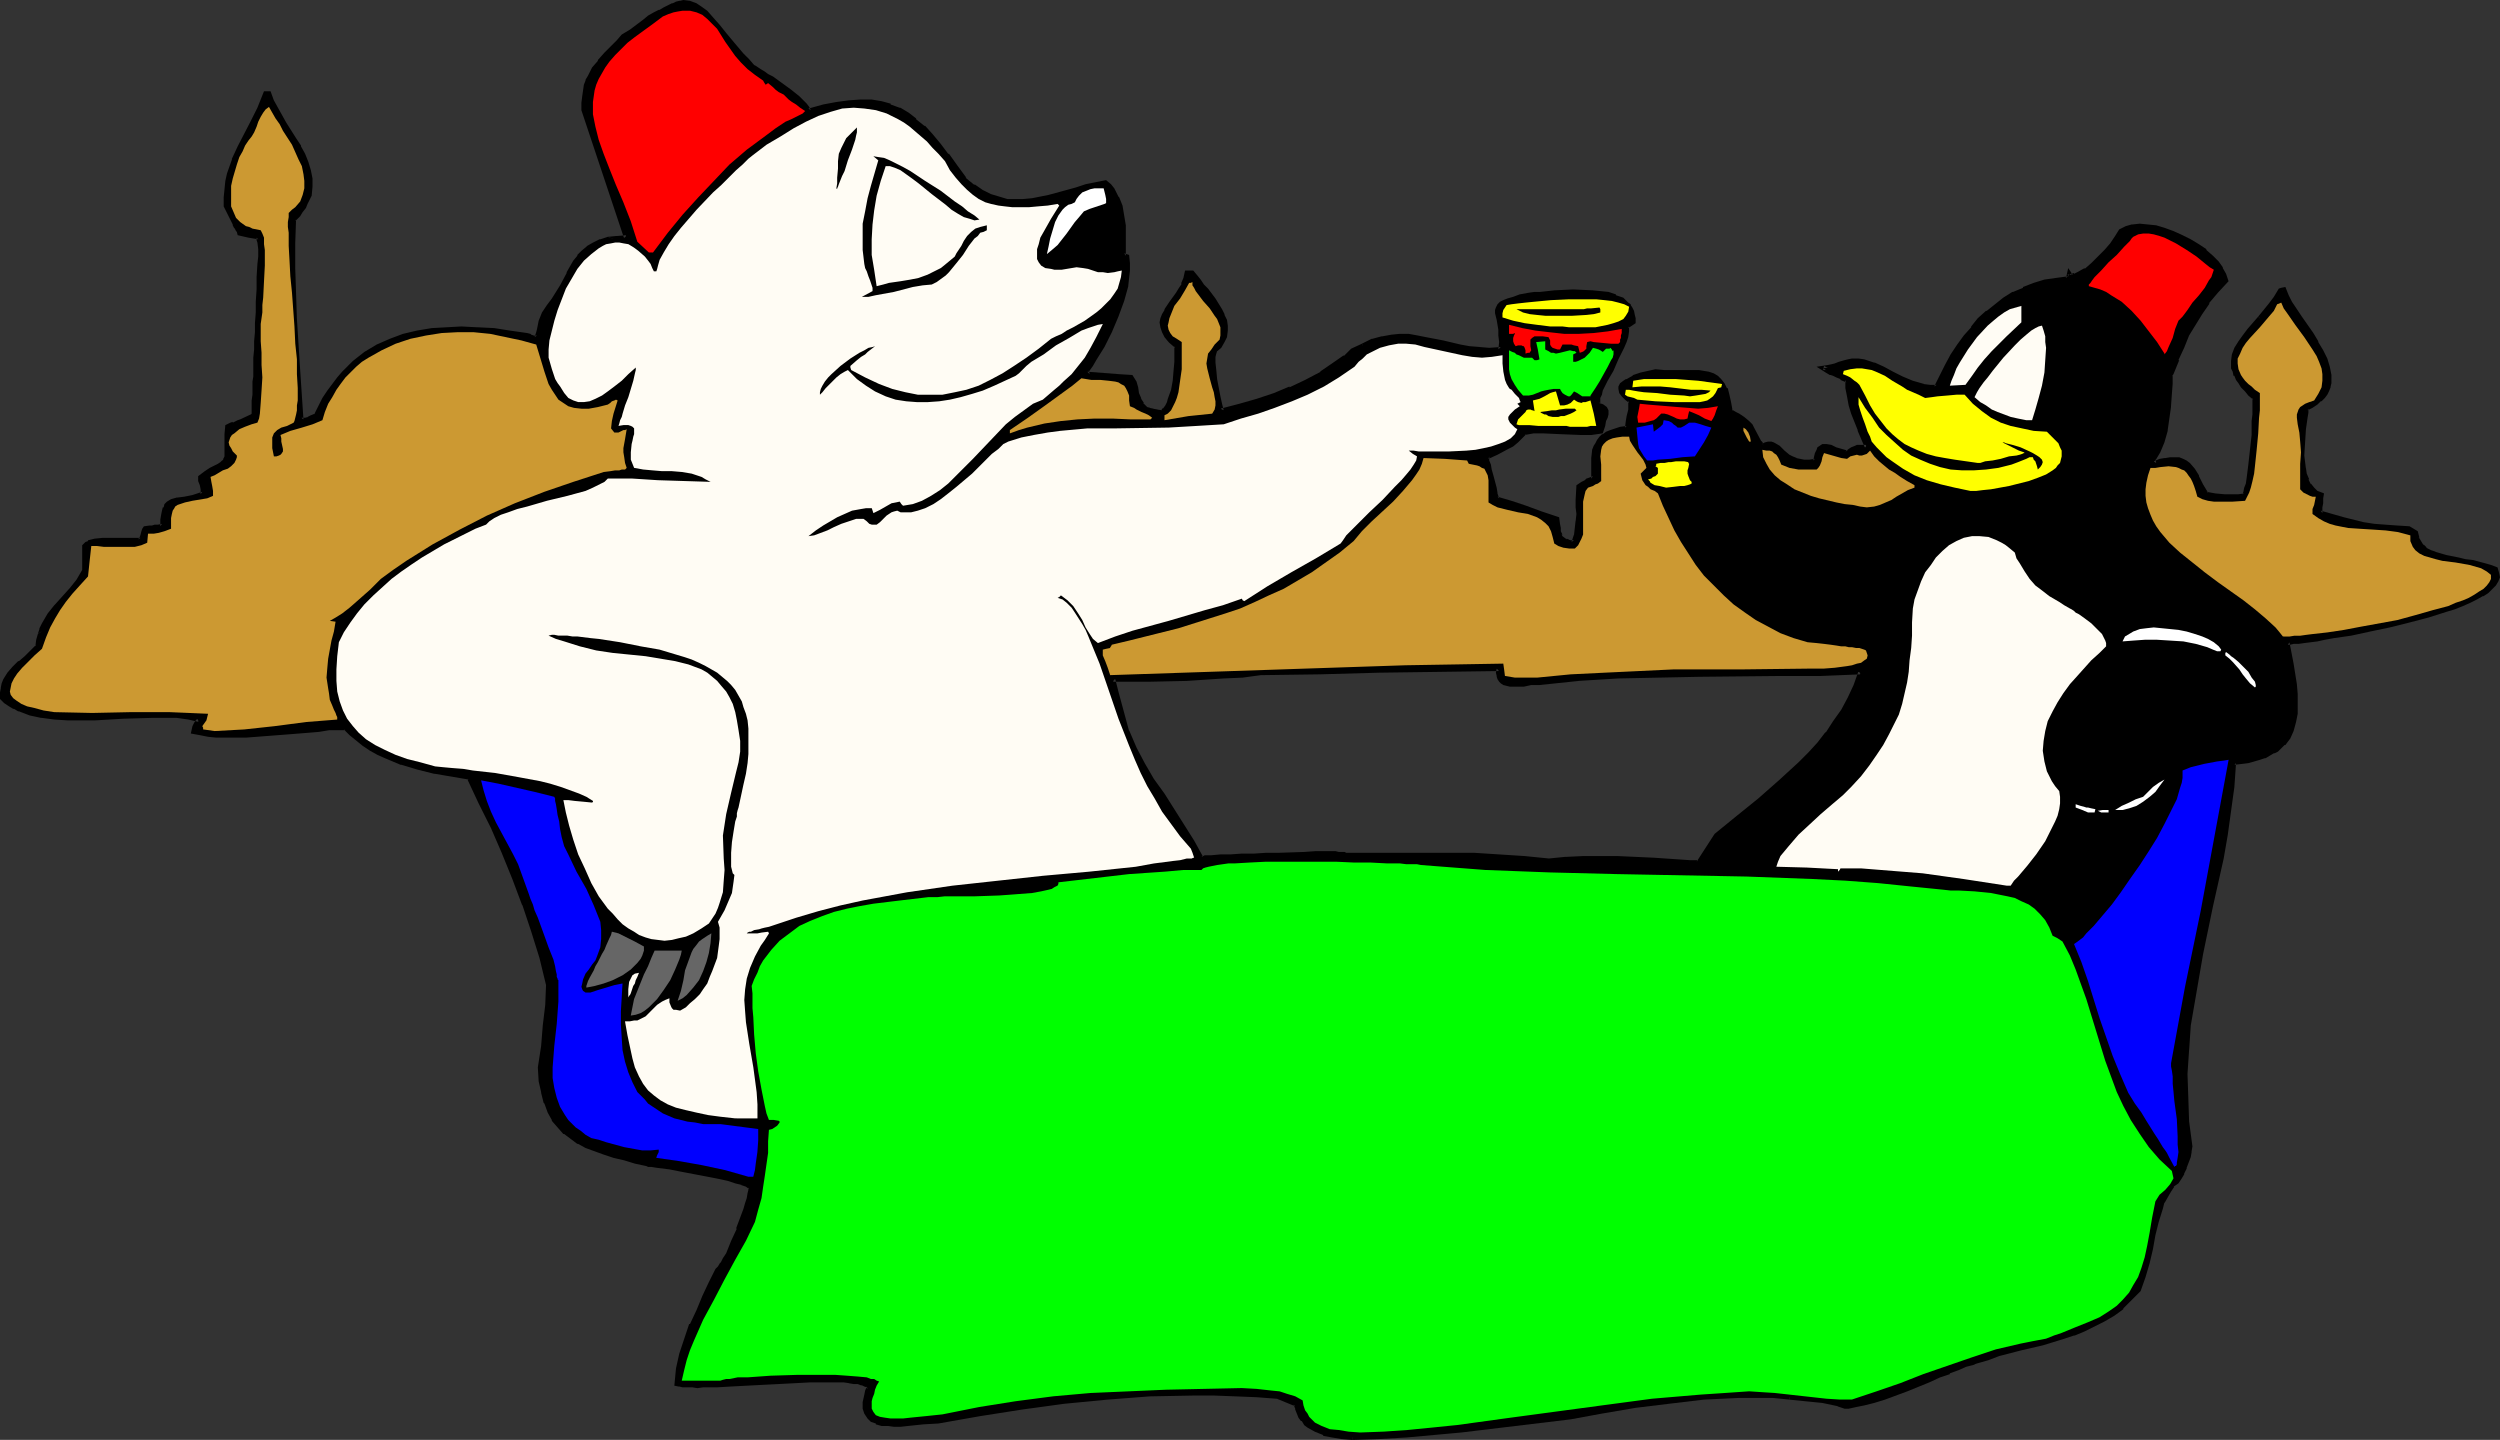 <?xml version="1.0" encoding="UTF-8" standalone="no"?>
<svg
   version="1.0"
   width="129.98mm"
   height="74.863mm"
   id="svg48"
   sodipodi:docname="Bear &amp; Penguin in Turkey.wmf"
   xmlns:inkscape="http://www.inkscape.org/namespaces/inkscape"
   xmlns:sodipodi="http://sodipodi.sourceforge.net/DTD/sodipodi-0.dtd"
   xmlns="http://www.w3.org/2000/svg"
   xmlns:svg="http://www.w3.org/2000/svg">
  <rect width="100%" height="100%" fill="#333333" stroke="none"/>
  <sodipodi:namedview
     id="namedview48"
     pagecolor="#ffffff"
     bordercolor="#000000"
     borderopacity="0.25"
     inkscape:showpageshadow="2"
     inkscape:pageopacity="0.0"
     inkscape:pagecheckerboard="0"
     inkscape:deskcolor="#d1d1d1"
     inkscape:document-units="mm" />
  <defs
     id="defs1">
    <pattern
       id="WMFhbasepattern"
       patternUnits="userSpaceOnUse"
       width="6"
       height="6"
       x="0"
       y="0" />
  </defs>
  <path
     style="fill:#000000;fill-opacity:1;fill-rule:evenodd;stroke:none"
     d="m 331.926,169.509 h 1.778 l 3.555,-5.333 4.202,-3.555 4.202,-3.393 4.202,-3.555 3.878,-3.555 1.939,-1.939 1.778,-1.939 1.616,-2.101 1.616,-2.101 1.454,-2.262 1.293,-2.424 1.293,-2.585 0.97,-2.747 -7.918,0.323 -7.918,0.162 h -15.998 l -7.918,0.162 -7.918,0.323 -7.918,0.323 -7.595,0.808 -1.616,0.162 -1.454,0.162 h -1.454 -1.293 l -1.131,-0.162 -0.323,-0.323 -0.323,-0.323 -0.323,-0.323 v -0.485 l -0.162,-0.646 0.162,-0.808 -23.594,0.485 -11.635,0.162 -11.635,0.162 -3.555,0.485 -3.717,0.323 -7.272,0.323 -7.434,0.162 h -7.11 l 0.646,2.585 0.646,2.585 1.454,5.171 1.454,3.232 1.778,3.07 1.778,3.07 1.939,3.07 3.878,5.979 2.101,3.232 1.778,3.07 h 0.323 0.485 1.293 l 1.616,-0.162 h 1.939 l 2.262,-0.162 h 2.424 l 2.424,-0.162 2.586,-0.162 h 2.424 2.424 l 2.262,-0.162 h 3.717 l 0.808,0.162 h 0.485 0.485 0.485 l 0.162,0.162 h 0.162 4.686 4.848 10.019 5.171 l 5.01,0.162 4.848,0.485 4.848,0.485 3.394,-0.485 3.394,-0.162 h 3.394 l 3.394,0.162 7.11,0.323 z m -66.094,112.952 -1.939,-0.162 -1.939,-0.323 -1.778,-0.323 -1.616,-0.646 -1.293,-0.808 -0.646,-0.485 -0.646,-0.646 -0.323,-0.646 -0.485,-0.808 -0.323,-0.808 -0.162,-0.97 -3.555,-1.454 -4.202,-0.323 -4.04,-0.162 -4.202,-0.162 h -4.363 l -8.403,0.323 -8.403,0.485 -8.403,0.97 -8.403,0.97 -8.242,1.293 -8.08,1.454 -2.909,0.323 -3.07,0.323 h -1.454 -1.293 -1.131 l -1.293,-0.162 -0.97,-0.323 -0.808,-0.485 -0.646,-0.485 -0.485,-0.808 -0.323,-0.808 v -1.293 l 0.323,-1.293 0.162,-0.808 0.323,-0.808 -0.323,-0.323 -0.485,-0.323 -0.485,-0.162 -0.808,-0.162 -0.808,-0.162 -0.97,-0.162 h -1.131 l -1.131,-0.162 h -2.586 -2.909 l -3.07,0.162 -3.07,0.162 -3.232,0.162 -3.07,0.162 -3.07,0.162 -2.747,0.162 -2.747,0.162 h -1.131 -0.97 -0.97 l -0.97,-0.162 -0.646,-0.162 h -0.646 l 0.323,-2.909 0.808,-2.909 0.808,-2.909 1.131,-2.909 1.293,-2.747 1.293,-2.747 1.293,-2.747 1.293,-2.424 0.323,-0.485 0.485,-0.808 0.485,-0.808 0.646,-1.131 1.131,-2.262 0.97,-2.585 0.97,-2.585 0.485,-1.293 0.323,-1.131 0.323,-0.97 0.162,-0.97 0.162,-0.808 V 233.338 l -0.808,-0.485 -0.97,-0.323 -1.131,-0.485 -1.454,-0.485 -1.454,-0.323 -1.778,-0.323 -3.394,-0.646 -3.394,-0.646 -1.454,-0.162 -1.454,-0.323 -1.131,-0.162 -0.97,-0.162 h -0.646 -0.323 l -2.262,-0.646 -2.101,-0.485 -2.101,-0.646 -1.939,-0.646 -1.778,-0.485 -1.778,-0.808 -1.454,-0.808 -1.454,-0.808 -1.293,-0.97 -1.131,-1.293 -0.97,-1.293 -0.808,-1.454 -0.808,-1.778 -0.485,-2.101 -0.485,-2.262 -0.323,-2.585 0.646,-4.04 0.485,-4.201 0.323,-4.04 0.323,-4.04 -1.293,-5.333 -1.616,-5.171 -1.778,-5.333 -1.939,-5.009 -2.262,-5.171 -2.101,-5.009 -2.262,-4.848 -2.262,-4.686 -6.787,-1.293 -3.394,-0.808 -3.232,-0.97 -3.07,-1.131 -1.454,-0.808 -1.293,-0.808 -1.454,-0.808 -2.586,-2.101 -1.131,-1.131 h -1.616 l -1.778,0.162 -1.778,0.162 -1.939,0.162 -4.202,0.323 -4.04,0.485 -4.202,0.162 -1.939,0.162 H 44.44 l -1.778,-0.162 -1.778,-0.162 -1.454,-0.162 -1.454,-0.323 0.162,-0.97 0.323,-0.485 0.485,-0.485 0.162,-0.485 -2.101,-0.485 -2.262,-0.162 -2.424,-0.162 h -2.586 l -5.494,0.162 -2.747,0.162 -2.747,0.162 h -2.909 -2.586 l -2.586,-0.162 -2.424,-0.323 -2.262,-0.485 -2.101,-0.646 -0.97,-0.485 -0.97,-0.646 -0.808,-0.485 -0.808,-0.808 0.162,-0.97 v -0.808 l 0.323,-0.808 0.323,-0.808 0.646,-1.131 0.97,-1.131 1.131,-1.131 1.293,-0.97 1.131,-1.131 1.131,-1.131 0.162,-1.131 0.323,-1.131 0.323,-1.131 0.323,-0.97 1.131,-1.778 1.454,-1.778 2.909,-3.232 1.293,-1.778 1.131,-1.939 v -4.848 l 0.485,-0.323 0.485,-0.323 1.293,-0.323 1.454,-0.162 1.454,-0.162 3.232,0.162 h 1.454 1.293 l 0.162,-0.485 0.323,-0.485 0.162,-0.646 0.162,-0.485 0.162,-0.162 0.323,-0.162 h 0.646 0.323 l 0.646,-0.162 h 0.646 l 0.808,-0.162 v -1.131 l 0.162,-0.97 0.162,-0.808 0.162,-0.646 0.323,-0.485 0.323,-0.485 0.808,-0.485 0.97,-0.162 1.454,-0.323 h 0.646 l 0.808,-0.323 1.131,-0.162 0.97,-0.323 v -0.97 l -0.162,-0.97 -0.323,-0.646 v -0.808 l 1.131,-0.646 0.97,-0.646 0.808,-0.485 0.646,-0.485 0.646,-0.323 0.323,-0.323 0.323,-0.162 0.162,-0.323 0.162,-0.323 v -0.485 -1.131 -0.808 -2.262 -1.454 l 0.646,-0.323 0.646,-0.162 0.97,-0.323 0.485,-0.323 0.646,-0.323 0.808,-0.323 0.97,-0.485 v -0.162 -0.162 l 0.162,-0.323 V 79.665 78.695 l 0.162,-1.131 v -1.616 -0.97 -0.97 -1.131 l 0.162,-1.293 v -1.293 l 0.162,-1.616 v -1.616 -1.778 l 0.162,-1.778 0.162,-2.101 V 59.304 l 0.162,-2.424 v -2.424 l 0.162,-2.585 v -1.454 -1.454 -1.293 l -0.162,-0.646 -0.162,-0.485 -1.778,-0.323 -1.939,-0.323 v -0.323 l -0.323,-0.323 -0.162,-0.646 -0.485,-0.646 -0.808,-1.616 -0.97,-1.778 0.162,-1.778 0.162,-1.616 0.162,-1.454 0.323,-1.454 0.97,-2.747 0.97,-2.585 2.586,-5.009 1.293,-2.585 1.131,-2.909 h 0.808 l 0.646,1.454 0.646,1.454 1.778,3.07 1.939,2.909 0.808,1.616 0.808,1.454 0.646,1.616 0.646,1.616 0.323,1.454 v 1.616 l -0.323,1.616 -0.646,1.616 -0.485,0.808 -0.485,0.808 -0.646,0.808 -0.808,0.808 v 4.686 4.848 4.848 l 0.162,5.009 0.646,10.18 0.323,5.009 0.485,4.848 0.646,-0.162 h 0.808 l 0.646,-0.323 0.646,-0.485 0.808,-1.616 0.97,-1.454 0.808,-1.454 0.97,-1.293 0.97,-1.293 0.97,-1.131 1.131,-1.131 0.97,-0.97 2.262,-1.616 2.262,-1.616 2.586,-1.131 2.586,-0.808 2.747,-0.808 2.747,-0.323 2.909,-0.162 2.909,-0.162 3.07,0.162 3.232,0.162 3.232,0.323 3.394,0.646 0.323,0.162 0.323,0.162 0.485,0.162 h 0.646 l 0.162,-0.162 0.162,-0.323 0.162,-0.646 0.162,-0.485 0.323,-1.616 0.485,-1.616 0.97,-1.454 0.97,-1.131 1.616,-2.747 1.293,-2.424 1.293,-2.262 0.808,-1.131 0.808,-0.808 0.97,-0.808 1.131,-0.808 1.293,-0.485 1.454,-0.485 1.778,-0.323 h 1.939 l -8.403,-25.208 v -1.293 l 0.162,-1.293 v -1.131 l 0.323,-0.97 0.323,-0.97 0.323,-0.808 0.808,-1.454 1.131,-1.454 1.293,-1.454 1.616,-1.616 0.808,-0.808 0.97,-1.131 1.454,-0.97 1.293,-0.97 1.293,-0.808 1.131,-0.808 1.131,-0.646 0.97,-0.646 0.97,-0.485 0.808,-0.485 0.808,-0.323 0.646,-0.162 0.646,-0.162 0.646,-0.162 1.293,0.162 0.97,0.323 1.131,0.646 0.97,0.808 1.131,1.293 1.293,1.454 1.293,1.616 1.616,1.939 1.778,2.101 1.131,1.131 0.97,1.131 0.323,0.162 0.485,0.323 0.646,0.485 0.646,0.323 0.808,0.485 0.808,0.646 1.778,1.131 1.778,1.293 1.616,1.293 0.808,0.808 0.646,0.646 0.323,0.646 0.485,0.485 2.909,-0.808 2.586,-0.485 2.262,-0.323 2.262,-0.162 h 2.101 l 1.939,0.323 1.778,0.485 1.778,0.808 1.616,0.97 1.616,1.131 1.616,1.293 1.454,1.616 1.616,1.778 1.454,2.101 1.778,2.262 1.616,2.424 1.778,1.454 1.616,0.97 1.778,0.808 1.616,0.646 1.616,0.323 1.778,0.162 h 1.616 l 1.616,-0.162 1.616,-0.323 1.778,-0.323 3.555,-0.97 1.778,-0.485 1.778,-0.646 3.878,-0.97 0.808,0.808 0.485,0.808 0.97,1.454 0.646,1.778 0.485,1.939 0.162,1.778 v 2.101 3.878 l 0.808,0.162 v 1.293 1.454 1.454 l -0.323,1.454 -0.808,2.909 -0.97,3.07 -1.293,3.07 -1.454,2.909 -1.616,2.424 -0.808,1.293 -0.646,0.97 v 0.808 l 2.101,0.162 2.101,0.162 h 2.101 l 2.424,0.323 0.485,0.97 0.323,1.131 0.162,1.131 0.485,1.131 0.485,0.97 0.485,0.485 0.323,0.323 0.646,0.323 0.808,0.162 0.808,0.162 h 1.131 l 0.323,-0.485 0.485,-0.485 0.485,-0.808 0.162,-0.646 0.485,-1.778 0.323,-1.939 0.162,-1.939 0.162,-1.778 0.162,-1.778 v -1.293 l -1.131,-0.97 -0.808,-1.131 -0.646,-0.97 -0.162,-0.808 -0.162,-0.808 0.162,-0.808 0.323,-0.646 0.323,-0.808 1.131,-1.616 1.131,-1.616 0.646,-0.97 0.485,-0.97 0.323,-1.131 0.323,-1.293 1.131,0.162 0.646,0.646 0.646,0.97 0.646,0.808 0.808,0.97 1.293,1.939 1.293,1.939 0.485,1.131 0.485,0.97 0.162,0.97 v 0.97 l -0.162,1.131 -0.323,0.97 -0.646,0.97 -0.97,0.808 -0.162,0.485 -0.162,0.646 v 1.293 l 0.162,1.616 0.323,1.616 0.646,3.393 0.323,1.454 0.162,1.454 3.555,-1.131 3.555,-0.97 3.394,-0.97 3.07,-1.293 3.07,-1.454 3.07,-1.616 3.07,-1.939 1.454,-1.131 1.616,-1.293 1.939,-1.131 2.101,-0.808 1.778,-0.485 1.778,-0.323 1.778,-0.162 h 1.616 l 1.616,0.162 1.778,0.323 3.232,0.808 3.555,0.808 1.778,0.323 1.939,0.162 h 1.939 2.262 v -1.454 -1.293 -1.131 l -0.323,-0.97 v -0.97 l -0.162,-0.646 -0.162,-0.646 v -0.485 l 0.162,-0.485 0.162,-0.485 0.323,-0.323 0.646,-0.323 0.808,-0.323 1.131,-0.485 1.293,-0.323 1.616,-0.323 1.131,-0.162 1.131,-0.162 h 1.454 l 1.616,-0.162 3.394,-0.162 h 3.555 l 1.778,0.323 1.454,0.162 1.454,0.485 1.293,0.646 0.97,0.808 0.485,0.323 0.323,0.646 0.162,0.485 0.162,0.646 0.162,0.646 v 0.808 l -0.646,0.323 -0.646,0.485 v 0.97 l -0.162,0.97 -0.323,1.131 -0.485,0.97 -0.97,2.262 -1.131,2.262 -0.97,1.939 -0.97,1.939 -0.323,0.808 -0.323,0.808 v 0.646 0.485 l 0.485,0.323 0.323,0.323 0.646,0.323 0.162,0.485 v 0.485 l -0.162,0.646 -0.162,0.646 -0.323,0.97 -0.162,1.131 -2.101,0.323 h -1.939 l -4.04,-0.162 -3.555,-0.162 -1.939,0.162 -1.616,0.162 -0.808,0.808 -0.808,0.808 -0.808,0.646 -0.97,0.646 -2.101,1.131 -1.939,0.808 0.162,0.646 0.162,0.97 0.162,0.97 0.323,1.131 0.646,2.262 0.323,1.131 0.162,0.97 2.747,0.97 2.909,0.97 3.07,1.131 3.232,0.97 0.162,0.97 v 0.808 l 0.162,0.808 0.162,0.646 0.323,0.646 0.485,0.323 0.323,0.162 0.485,0.162 h 0.485 0.646 l 0.485,-1.293 0.162,-1.454 0.162,-1.293 v -1.454 -1.293 -1.454 -2.747 l 0.808,-0.485 0.646,-0.323 0.323,-0.162 0.323,-0.162 0.97,-0.323 V 91.946 90.168 l 0.162,-1.616 0.162,-0.646 0.323,-0.646 0.323,-0.646 0.485,-0.485 0.485,-0.485 0.646,-0.485 0.808,-0.323 0.97,-0.323 0.97,-0.162 1.131,-0.323 0.323,-1.131 0.162,-0.97 0.162,-0.646 v -0.646 l 0.162,-0.97 V 78.695 l -0.808,-0.485 -0.646,-0.646 -0.323,-0.646 -0.162,-0.485 v -0.485 l 0.323,-0.323 0.323,-0.485 0.646,-0.323 1.293,-0.646 1.454,-0.485 1.454,-0.485 1.454,-0.162 h 1.616 1.616 l 1.293,0.162 1.454,-0.162 1.131,0.162 h 1.131 1.131 l 0.808,0.323 0.808,0.162 0.808,0.485 0.646,0.646 0.646,0.646 0.485,0.97 0.485,1.293 0.323,1.293 0.323,1.778 0.808,0.485 0.646,0.485 0.485,0.323 0.323,0.162 0.646,0.485 0.323,0.323 0.323,0.323 0.323,0.323 0.323,0.485 1.293,2.747 0.323,0.323 0.323,0.323 0.646,-0.323 h 0.485 0.485 l 0.485,0.162 0.97,0.485 0.97,0.97 1.131,0.808 0.646,0.323 0.808,0.485 0.646,0.162 0.97,0.162 h 0.97 l 1.131,-0.162 0.323,-0.97 0.162,-0.485 0.162,-0.646 0.162,-0.323 0.323,-0.323 0.323,-0.162 h 0.808 l 0.808,0.162 0.97,0.323 1.131,0.485 1.131,0.323 0.646,-0.485 0.323,-0.323 0.808,-0.323 h 0.323 0.323 0.646 0.808 l -1.454,-3.393 -1.131,-3.393 -0.485,-1.616 -0.323,-1.616 -0.323,-1.616 -0.162,-1.616 -1.131,-0.485 -0.808,-0.323 -0.646,-0.323 -0.485,-0.323 -0.808,-0.323 -0.808,-0.485 0.808,-0.162 0.808,-0.162 0.646,-0.162 0.97,-0.323 0.97,-0.323 0.808,-0.162 0.646,-0.323 1.293,0.162 0.97,0.162 1.131,0.323 0.97,0.323 1.778,0.808 1.778,0.97 1.939,0.97 1.939,0.808 1.131,0.323 1.131,0.162 1.293,0.162 1.293,0.162 1.939,-4.201 1.293,-1.939 1.131,-1.939 1.293,-1.778 1.454,-1.778 1.293,-1.616 1.616,-1.454 1.616,-1.293 1.778,-1.131 1.778,-1.131 1.939,-0.97 1.939,-0.808 2.262,-0.646 2.101,-0.485 2.424,-0.162 v -0.485 l 0.162,-0.485 0.162,0.162 h 0.162 l 0.162,0.323 0.646,-0.162 0.646,-0.323 1.454,-0.646 1.454,-1.131 1.293,-1.293 1.293,-1.293 1.131,-1.454 0.97,-1.293 0.808,-1.293 1.131,-0.485 1.131,-0.323 1.454,-0.162 1.454,0.162 1.616,0.162 1.778,0.485 1.616,0.485 1.778,0.808 1.454,0.808 1.616,0.97 1.454,1.131 1.293,1.131 1.131,1.131 0.808,1.131 0.646,1.131 0.323,1.293 -1.939,1.939 -1.778,2.101 -1.454,2.101 -1.293,2.101 -1.131,2.262 -1.131,2.424 -0.97,2.424 -0.97,2.585 -0.323,0.485 v 1.778 l -0.162,2.101 -0.162,2.262 -0.323,2.424 -0.323,2.262 -0.646,2.262 -0.646,1.939 -0.485,0.808 -0.485,0.808 v 0.808 l 1.293,-0.485 0.97,-0.323 h 0.97 0.97 0.646 l 0.646,0.323 0.646,0.323 0.646,0.323 0.97,1.131 0.808,1.293 0.808,1.616 0.808,1.778 1.939,0.323 1.616,0.162 h 1.939 0.97 l 1.131,-0.162 0.162,-0.646 0.323,-0.808 0.323,-0.97 0.162,-0.97 0.162,-1.293 0.162,-1.454 0.323,-2.747 0.162,-3.07 0.162,-2.747 0.162,-1.293 v -1.131 -2.101 l -0.97,-0.808 -0.646,-0.808 -0.808,-0.808 -0.485,-0.646 -0.485,-0.808 -0.323,-0.646 -0.323,-0.646 -0.162,-0.808 v -1.293 l 0.162,-1.293 0.485,-1.131 0.646,-1.131 0.808,-1.293 0.97,-1.131 2.101,-2.424 2.101,-2.585 0.97,-1.293 0.808,-1.616 h 0.485 l 0.485,-0.162 0.485,1.293 0.646,1.293 0.97,1.616 0.97,1.454 1.131,1.616 0.97,1.616 1.131,1.616 0.97,1.616 0.646,1.616 0.646,1.616 0.323,1.454 -0.162,1.616 -0.162,0.646 -0.162,0.646 -0.485,0.646 -0.323,0.646 -0.646,0.646 -0.808,0.646 -0.808,0.485 -1.131,0.646 v 0.808 l -0.162,0.97 -0.162,2.262 -0.323,2.585 v 2.585 1.293 l 0.162,1.293 0.162,1.131 0.485,1.131 0.485,0.97 0.646,0.808 0.808,0.646 0.97,0.485 v 0.646 l -0.162,0.808 -0.162,0.97 v 1.131 l 2.262,0.646 2.262,0.646 1.939,0.485 2.101,0.323 1.939,0.323 2.101,0.323 2.424,0.162 h 2.424 l 1.454,0.97 0.162,0.97 0.323,0.808 0.646,0.808 0.646,0.646 0.97,0.485 0.97,0.485 0.97,0.323 1.131,0.323 2.586,0.485 1.293,0.323 1.293,0.162 2.424,0.646 1.131,0.162 1.131,0.485 0.323,0.808 v 0.646 l -0.162,0.808 -0.485,0.646 -0.646,0.646 -0.808,0.808 -0.97,0.646 -1.131,0.646 -1.293,0.646 -1.454,0.646 -1.616,0.485 -1.616,0.646 -3.555,0.97 -3.717,1.131 -3.878,0.808 -3.717,0.808 -3.717,0.808 -3.555,0.646 -1.616,0.162 -1.454,0.323 -1.454,0.162 -1.131,0.162 -1.131,0.162 h -0.97 l -0.646,0.162 h -0.646 l 0.808,4.201 0.646,4.201 0.162,1.939 v 1.778 1.778 l -0.323,1.778 -0.323,1.616 -0.808,1.293 -0.97,1.293 -1.131,1.131 -0.808,0.485 -0.808,0.485 -0.97,0.485 -0.808,0.323 -1.293,0.323 -1.131,0.162 -1.293,0.323 h -1.293 l -0.485,4.686 -0.485,4.848 -0.808,4.525 -0.808,4.686 -1.939,9.372 -1.131,4.686 -0.97,4.848 -0.808,4.525 -0.808,4.848 -0.646,4.686 -0.485,4.686 -0.323,4.848 0.162,4.686 0.323,4.848 0.646,4.686 -0.323,0.97 -0.162,0.97 -0.646,2.262 -0.485,0.97 -0.646,0.97 -0.485,0.808 -0.808,0.646 -0.808,1.131 -0.646,0.97 -0.485,1.293 -0.485,1.131 -0.808,2.585 -0.646,2.585 -0.485,2.747 -0.646,2.747 -0.646,2.747 -0.97,2.585 -1.616,1.778 -1.778,1.616 -1.778,1.454 -1.778,1.131 -1.939,0.97 -1.939,0.97 -1.939,0.646 -2.101,0.808 -4.202,1.131 -2.101,0.485 -2.101,0.485 -4.363,1.293 -2.101,0.646 -2.262,0.808 h -0.323 l -0.485,0.162 -1.293,0.485 -1.454,0.646 -1.778,0.646 -1.939,0.808 -2.101,0.808 -4.363,1.778 -4.363,1.616 -1.939,0.646 -1.939,0.646 -1.778,0.323 -1.293,0.162 h -0.646 l -0.485,-0.162 h -0.485 l -0.323,-0.323 -3.232,-0.485 -3.07,-0.485 -3.394,-0.323 -3.232,-0.162 -3.394,-0.162 h -3.394 l -6.787,0.485 -6.787,0.646 -6.787,0.808 -6.464,1.131 -6.141,1.131 -10.666,1.293 -10.827,1.293 -5.333,0.646 -5.333,0.323 -5.494,0.323 z"
     id="path1" />
  <path
     style="fill:#000000;fill-opacity:1;fill-rule:evenodd;stroke:none"
     d="m 331.926,169.994 v 0 h 1.939 l 3.717,-5.494 h -0.162 l 4.363,-3.555 4.202,-3.393 4.202,-3.555 v 0 l 3.878,-3.555 1.939,-1.939 1.778,-1.939 1.616,-2.101 h 0.162 l 1.454,-2.262 1.454,-2.262 v 0 l 1.454,-2.424 1.131,-2.585 h 0.162 l 1.131,-3.393 -8.565,0.323 -7.918,0.162 -15.998,0.162 h -7.918 l -7.918,0.323 -7.918,0.485 v 0 l -7.757,0.646 h 0.162 l -1.616,0.162 v 0 l -1.454,0.162 v 0 h -1.454 -1.293 v 0 l -0.97,-0.162 0.162,0.162 -0.485,-0.323 h 0.162 l -0.323,-0.323 v 0.162 l -0.162,-0.323 v 0 l -0.162,-0.485 v 0.162 -0.646 0 l 0.162,-1.293 -24.078,0.485 -11.635,0.162 -11.635,0.162 v 0 l -3.555,0.485 -3.717,0.323 v 0 l -7.272,0.323 -7.434,0.323 -7.757,-0.162 0.808,3.232 2.101,7.595 0.162,0.162 1.454,3.232 1.778,3.232 v 0 l 1.778,3.07 1.939,3.07 3.878,5.979 1.939,3.07 v 0 l 1.939,3.393 h 0.646 0.485 v 0 h 1.293 l 1.616,-0.162 v 0 l 1.939,-0.162 h 2.262 l 2.424,-0.162 h 2.424 l 2.586,-0.162 4.848,-0.162 h 2.262 3.717 v 0 h 0.646 0.646 v 0 l 0.485,0.162 h 0.323 v 0 l 0.162,0.162 v -0.162 l 0.162,0.162 h 4.848 4.848 10.019 5.171 l 5.01,0.162 v 0 l 4.848,0.323 4.848,0.646 3.394,-0.485 v 0 l 3.394,-0.162 h 3.394 3.394 l 7.11,0.485 h -0.162 l 7.11,0.485 0.162,-0.97 -7.11,-0.485 v 0 l -7.11,-0.323 h -3.394 -3.394 l -3.394,0.162 h -0.162 l -3.232,0.323 h 0.162 l -4.848,-0.485 -5.01,-0.323 v 0 l -5.01,-0.323 h -5.171 -10.019 -4.848 -4.686 l 0.162,0.162 -0.162,-0.162 h -0.323 v 0 l -0.323,-0.162 h -0.485 -0.162 -0.485 v 0 l -0.646,-0.162 h -0.162 -3.717 l -2.262,0.162 -4.848,0.162 h -2.586 l -2.424,0.162 h -2.424 l -2.262,0.162 h -1.939 v 0 l -1.778,0.162 h 0.162 -1.293 -0.162 l -0.323,0.162 v 0 h -0.323 l 0.323,0.162 -1.778,-3.232 v 0 l -1.939,-3.07 -3.878,-6.14 -2.101,-2.909 -1.778,-3.07 v 0 l -1.616,-3.07 -1.454,-3.393 v 0.162 l -2.101,-7.756 -0.646,-2.585 -0.485,0.646 h 7.11 l 7.434,-0.162 7.272,-0.485 v 0 l 3.717,-0.162 3.555,-0.485 v 0 l 11.635,-0.162 11.635,-0.323 23.594,-0.323 -0.485,-0.485 -0.162,0.808 0.162,0.646 v 0.162 l 0.162,0.485 0.323,0.485 0.323,0.323 0.485,0.323 1.293,0.323 h 1.293 1.454 v 0 l 1.454,-0.323 v 0 h 1.616 v 0 l 7.757,-0.808 h -0.162 l 7.918,-0.485 7.918,-0.162 7.918,-0.162 15.998,-0.162 h 7.918 l 7.918,-0.323 -0.485,-0.646 -0.97,2.747 v 0 l -1.131,2.424 -1.293,2.424 v 0 l -1.616,2.262 -1.454,2.262 v -0.162 l -1.616,2.101 -1.778,1.939 -1.939,1.939 -3.878,3.555 v 0 l -4.04,3.555 -4.202,3.393 -4.363,3.555 -3.555,5.494 0.323,-0.323 h -1.778 0.162 z"
     id="path2" />
  <path
     style="fill:#000000;fill-opacity:1;fill-rule:evenodd;stroke:none"
     d="m 265.832,281.977 h -1.939 v 0 l -1.939,-0.323 h 0.162 l -1.778,-0.485 v 0.162 l -1.616,-0.646 h 0.162 l -1.454,-0.808 v 0 l -0.646,-0.485 h 0.162 l -0.646,-0.646 h 0.162 l -0.485,-0.646 v 0.162 l -0.323,-0.808 v 0 l -0.323,-0.808 v 0.162 l -0.323,-1.131 -3.717,-1.616 -4.202,-0.323 h -0.162 l -4.04,-0.323 h -4.202 -4.363 l -8.403,0.162 -8.403,0.485 v 0 l -8.565,0.97 -8.242,1.131 -8.242,1.293 -8.242,1.293 -2.909,0.323 -2.909,0.323 v 0 h -1.454 -1.293 -1.131 v 0 l -1.131,-0.162 v 0 l -0.97,-0.323 v 0 l -0.808,-0.323 h 0.162 l -0.808,-0.485 h 0.162 l -0.485,-0.646 h 0.162 l -0.323,-0.808 v 0.162 -1.293 0.162 l 0.323,-1.454 v 0.162 l 0.162,-0.808 v 0 l 0.323,-1.131 -0.485,-0.485 -0.646,-0.323 -0.646,-0.323 -0.646,-0.162 h -0.162 l -0.808,-0.162 -0.97,-0.162 v 0 h -1.131 l -1.131,-0.162 h -2.586 -2.909 l -3.07,0.162 -3.07,0.162 -3.232,0.162 -3.07,0.162 -3.07,0.323 h -2.747 l -2.747,0.162 h -1.131 -0.97 -0.97 v 0 l -0.808,-0.162 h -0.808 0.162 l -0.646,-0.162 0.323,0.485 0.323,-2.909 v 0.162 l 0.808,-2.909 0.808,-2.909 v 0 l 1.131,-2.747 h -0.162 l 1.293,-2.909 1.293,-2.747 1.293,-2.585 1.293,-2.585 v 0.162 l 0.485,-0.646 0.485,-0.646 v -0.162 l 0.485,-0.808 0.485,-1.131 1.131,-2.262 0.97,-2.585 h 0.162 l 0.97,-2.747 0.323,-1.131 0.323,-1.131 0.323,-1.131 v 0 l 0.323,-0.97 v -0.646 -0.808 l -0.97,-0.646 -0.808,-0.485 h -0.162 l -1.131,-0.485 -1.454,-0.323 -1.616,-0.485 v 0 l -1.616,-0.323 -3.555,-0.646 -3.394,-0.646 -1.454,-0.162 -1.293,-0.162 -1.293,-0.162 -0.97,-0.162 -0.646,-0.162 h -0.323 0.162 l -2.424,-0.646 -2.101,-0.485 -1.939,-0.646 -1.939,-0.485 -1.778,-0.646 v 0 l -1.616,-0.646 -1.616,-0.808 v 0 l -1.293,-0.808 -1.293,-0.97 v 0 l -1.131,-1.293 v 0.162 l -0.97,-1.293 v 0 l -0.808,-1.616 -0.808,-1.778 0.162,0.162 -0.646,-2.101 v 0.162 l -0.323,-2.262 -0.323,-2.585 v 0 l 0.646,-4.04 0.485,-4.201 0.323,-4.04 v 0 l 0.323,-4.04 -1.293,-5.494 -1.616,-5.171 -1.778,-5.171 v -0.162 l -2.101,-5.009 v 0 l -2.101,-5.171 -2.262,-5.009 -2.262,-4.848 -2.424,-5.009 -6.949,-1.293 h 0.162 l -3.394,-0.808 -3.232,-0.97 h 0.162 l -3.07,-1.131 v 0 l -1.616,-0.646 -1.293,-0.808 v 0 l -1.454,-0.808 v 0 l -2.424,-2.101 v 0 l -1.293,-1.293 h -1.778 l -1.778,0.162 v 0 l -1.939,0.162 -1.939,0.162 -4.04,0.485 -4.202,0.323 h 0.162 l -4.202,0.323 H 46.379 44.44 42.662 v 0 l -1.778,-0.323 -1.454,-0.162 v 0 l -1.293,-0.323 0.323,0.485 0.162,-0.808 -0.162,0.162 0.485,-0.646 0.323,-0.485 0.485,-0.97 -2.747,-0.646 -2.262,-0.162 v 0 l -2.424,-0.162 h -2.586 l -5.494,0.162 -2.747,0.162 -2.747,0.162 -2.909,0.162 -2.586,-0.162 -2.586,-0.162 v 0 L 8.242,140.1 H 8.403 L 6.141,139.615 3.878,138.969 h 0.162 l -0.97,-0.323 v 0 L 2.262,137.999 1.454,137.353 v 0.162 l -0.808,-0.808 0.162,0.323 v -0.97 0.162 l 0.162,-0.97 v 0.162 l 0.162,-0.808 v 0 l 0.323,-0.646 v 0 l 0.808,-1.293 -0.162,0.162 0.97,-1.131 1.131,-1.131 v 0 l 1.131,-0.97 h 0.162 l 1.131,-1.131 1.293,-1.131 0.162,-1.454 v 0.162 l 0.162,-1.131 0.323,-1.131 -1.131,0.808 -0.323,1.131 v 0 l -0.162,1.293 0.162,-0.323 -1.131,1.131 -1.131,1.131 v 0 l -1.131,0.97 H 3.555 l -1.131,1.131 -0.97,1.131 -0.808,1.293 v 0 l -0.323,0.808 v 0 l -0.162,0.808 v 0.162 L 0,136.06 v 0 1.293 l 0.808,0.808 v 0 l 0.97,0.646 0.808,0.485 h 0.162 l 0.808,0.485 h 0.162 l 2.101,0.808 2.262,0.485 h 0.162 l 2.424,0.323 v 0 l 2.586,0.162 h 2.586 2.909 l 2.747,-0.162 2.747,-0.162 5.494,-0.162 h 2.586 2.424 v 0 l 2.262,0.323 2.101,0.485 -0.323,-0.646 -0.323,0.323 v 0 l -0.323,0.485 -0.323,0.646 -0.323,1.454 1.778,0.323 v 0 l 1.616,0.323 1.616,0.162 h 0.162 1.778 1.939 1.939 l 4.202,-0.323 v 0 l 4.202,-0.323 4.04,-0.323 1.939,-0.162 1.939,-0.323 h -0.162 1.778 1.616 l -0.323,-0.162 1.131,1.131 v 0 l 2.586,2.101 v 0 l 1.454,0.97 v 0 l 1.454,0.808 1.454,0.646 v 0 l 3.07,1.293 h 0.162 l 3.232,0.97 3.232,0.808 h 0.162 l 6.626,1.131 -0.323,-0.162 2.262,4.848 2.424,4.848 2.101,4.848 2.101,5.171 v 0 l 1.939,5.171 v -0.162 l 1.778,5.333 1.616,5.171 1.293,5.333 v -0.162 l -0.162,4.04 v 0 l -0.485,4.04 -0.323,4.04 -0.646,4.201 0.162,2.747 0.485,2.101 v 0.162 l 0.485,1.939 0.162,0.162 0.646,1.778 0.808,1.454 v 0.162 l 1.131,1.293 v 0 l 1.131,1.293 h 0.162 l 1.293,0.97 1.293,0.97 h 0.162 l 1.454,0.808 1.778,0.646 v 0 l 1.778,0.646 1.939,0.646 2.101,0.485 2.101,0.646 2.262,0.485 v 0 l 0.323,0.162 h 0.646 l 0.97,0.162 1.293,0.162 1.293,0.162 1.616,0.323 3.394,0.646 3.394,0.646 1.616,0.323 v 0 l 1.454,0.323 1.454,0.485 1.293,0.323 h -0.162 l 0.97,0.323 v 0 l 0.646,0.485 -0.162,-0.323 v 0.485 0 l -0.162,0.646 -0.162,0.97 v 0 l -0.323,0.97 -0.323,1.131 -0.485,1.293 -0.97,2.585 h 0.162 l -1.131,2.424 -0.97,2.424 -0.646,0.97 -0.485,0.97 v -0.162 l -0.485,0.808 v 0 l -0.485,0.485 -1.293,2.585 -1.293,2.747 -1.131,2.747 -1.293,2.747 h -0.162 l -0.97,2.909 v 0 l -0.97,2.909 -0.646,2.909 v 0 l -0.323,3.393 0.808,0.162 h 0.162 l 0.646,0.162 h 0.97 v 0 h 0.97 l 0.97,0.162 1.131,-0.162 h 2.747 l 2.747,-0.162 3.07,-0.162 3.07,-0.162 3.232,-0.162 3.07,-0.162 3.07,-0.162 h 2.909 2.586 1.131 l 1.131,0.162 h -0.162 l 0.97,0.162 h 0.97 -0.162 l 0.808,0.323 -0.162,-0.162 0.646,0.323 0.485,0.162 h -0.162 l 0.323,0.323 -0.162,-0.485 -0.323,0.808 v 0 l -0.162,0.808 v 0 l -0.323,1.454 v 1.293 l 0.323,0.97 0.646,0.97 0.646,0.646 0.97,0.323 v 0.162 l 1.131,0.323 h 1.131 0.162 l 1.131,0.162 h 1.293 l 1.454,-0.162 v 0 l 3.07,-0.323 2.909,-0.162 8.242,-1.454 8.242,-1.293 8.242,-1.131 8.403,-0.808 v 0 l 8.403,-0.646 8.403,-0.162 h 4.363 l 4.202,0.162 4.04,0.162 v 0 l 4.202,0.323 h -0.162 l 3.555,1.454 -0.323,-0.323 0.323,0.808 v 0.162 l 0.323,0.808 v 0 l 0.323,0.808 v 0 l 0.485,0.646 h 0.162 l 0.485,0.808 0.646,0.485 v 0 l 1.454,0.808 v 0 l 1.616,0.646 v 0.162 l 1.778,0.323 v 0 l 1.939,0.323 h 0.162 l 1.939,0.162 z"
     id="path3" />
  <path
     style="fill:#000000;fill-opacity:1;fill-rule:evenodd;stroke:none"
     d="m 8.565,123.779 v 0.162 l 0.485,-0.97 v 0 l 1.131,-1.778 1.293,-1.778 v 0 l 2.909,-3.232 v -0.162 l 1.454,-1.616 1.131,-2.101 v -5.009 l -0.162,0.323 0.485,-0.323 h -0.162 l 0.485,-0.162 v 0 l 1.293,-0.323 h -0.162 l 1.454,-0.323 v 0 h 1.454 3.232 l 1.454,0.162 h 1.454 l 0.485,-0.808 0.162,-0.485 v 0 l 0.162,-0.646 0.162,-0.485 v 0.162 l 0.162,-0.323 -0.323,0.323 0.97,-0.323 v 0 h 0.485 0.485 0.646 l 1.131,-0.323 0.162,-1.454 v 0 l 0.162,-0.97 v 0 l 0.162,-0.646 0.162,-0.646 v 0 l 0.162,-0.485 v 0 l 0.323,-0.323 -0.162,0.162 0.808,-0.485 h -0.162 l 1.131,-0.323 v 0 l 1.293,-0.162 0.808,-0.162 v 0 l 0.808,-0.162 1.131,-0.162 1.293,-0.485 -0.162,-1.293 v 0 l -0.162,-0.97 v 0 l -0.162,-0.808 v 0 l -0.162,-0.646 -0.162,0.485 1.293,-0.808 0.97,-0.646 0.808,-0.485 h -0.162 l 0.808,-0.323 v 0 l 0.485,-0.323 v -0.162 l 0.485,-0.323 v 0 l 0.323,-0.323 0.162,-0.323 v 0 l 0.162,-0.485 0.162,-0.485 V 88.229 L 44.925,87.421 v 0.162 -2.262 l 0.162,-1.454 -0.323,0.323 0.646,-0.162 0.646,-0.162 v -0.162 l 0.97,-0.323 v 0 l 0.485,-0.162 v 0 l 2.586,-1.293 0.162,-0.485 v -0.162 0 L 50.419,80.957 V 79.665 78.695 77.564 l 0.162,-1.616 v -0.97 -0.97 -1.131 l 0.162,-1.293 v -1.293 -1.616 l 0.162,-1.616 v -1.778 l 0.162,-1.778 v -2.101 l 0.162,-2.101 v -2.424 l 0.162,-2.424 0.162,-2.585 v -1.454 -1.454 -1.293 -0.162 l -0.162,-0.646 -0.323,-0.646 -2.101,-0.485 -1.778,-0.323 0.323,0.323 -0.162,-0.323 -0.162,-0.485 v 0 l -0.323,-0.485 v -0.162 l -0.323,-0.646 v 0.162 L 45.571,42.175 44.763,40.236 v 0.323 l 0.162,-1.778 v 0 -1.454 l 0.323,-1.616 0.323,-1.454 v 0 l 0.808,-2.747 v 0.162 l 1.131,-2.585 2.586,-5.009 1.131,-2.585 1.293,-2.909 -0.485,0.323 h 0.808 l -0.485,-0.323 0.646,1.454 v 0 l 0.808,1.454 1.778,3.07 v 0 l 1.778,3.07 0.97,1.454 v 0 l 0.808,1.454 0.646,1.616 v 0 l 0.485,1.454 v 0 l 0.323,1.454 v 0 1.616 0 l -0.323,1.454 h 0.162 l -0.646,1.616 -0.485,0.808 v -0.162 l -0.485,0.808 -0.646,0.808 v 0 l -0.808,0.97 -0.162,4.848 v 4.848 4.848 l 0.162,5.009 0.646,10.18 v 0 l 0.323,5.009 0.485,5.333 1.293,-0.162 0.646,-0.162 0.808,-0.323 v 0 l 0.808,-0.485 0.97,-1.778 0.808,-1.454 v 0 l 0.97,-1.454 0.808,-1.293 v 0 l 0.97,-1.131 0.97,-1.293 v 0.162 l 1.131,-1.131 0.97,-0.97 v 0.162 l 2.101,-1.778 2.424,-1.454 v 0 l 2.424,-1.131 v 0 l 2.586,-0.808 2.586,-0.808 v 0 l 2.747,-0.485 v 0 l 2.909,-0.162 h 2.909 3.07 v 0 l 3.232,0.323 3.232,0.323 3.232,0.485 h -0.162 l 0.485,0.162 0.323,0.162 h 0.162 l 0.485,0.323 h 0.97 l 0.323,-0.485 0.162,-0.485 0.162,-0.485 v 0 -0.646 0 l 0.485,-1.454 0.485,-1.616 h -0.162 l 1.131,-1.293 0.97,-1.293 1.454,-2.585 v 0 l 1.454,-2.585 v 0 l 1.293,-2.262 0.808,-0.97 h -0.162 l 0.808,-0.808 0.97,-0.808 v 0 l 1.131,-0.646 v 0 l 1.293,-0.646 -0.162,0.162 1.454,-0.485 v 0 l 1.616,-0.323 v 0 l -1.778,-0.646 v 0 l -1.454,0.485 h -0.162 l -1.293,0.646 v 0 l -1.131,0.646 -0.162,0.162 -0.97,0.808 -0.808,0.808 v 0.162 l -0.808,0.97 -1.293,2.262 v 0.162 l -1.293,2.424 v 0 l -1.616,2.585 -0.97,1.293 -0.97,1.454 -0.646,1.616 -0.323,1.616 v 0 l -0.162,0.646 v 0 l -0.162,0.485 -0.162,0.323 0.162,-0.162 -0.162,0.323 0.485,-0.323 h -0.646 v 0 l -0.485,-0.162 v 0 l -0.162,-0.162 -0.646,-0.162 -3.394,-0.485 -3.07,-0.485 -3.232,-0.162 h -0.162 l -3.07,-0.162 -2.909,0.162 -2.909,0.162 v 0 l -2.909,0.485 v 0 l -2.747,0.646 -2.586,0.97 v 0 l -2.586,1.131 v 0 l -2.424,1.454 -2.262,1.778 v 0 l -0.97,0.97 -1.131,1.131 v 0 l -0.97,1.131 -0.97,1.293 v 0 l -0.97,1.293 -0.97,1.454 v 0 l -0.808,1.616 -0.808,1.616 0.162,-0.162 -0.808,0.323 v 0 l -0.646,0.323 h 0.162 l -0.646,0.162 h -0.808 l 0.485,0.323 -0.323,-4.848 -0.323,-4.848 v 0 l -0.646,-10.18 -0.162,-5.009 -0.162,-4.848 v -4.848 l 0.162,-4.686 -0.162,0.323 0.808,-0.808 0.162,-0.162 0.485,-0.808 0.646,-0.808 v 0 l 0.323,-0.808 0.808,-1.616 0.162,-1.778 v 0 -1.616 l -0.323,-1.616 v 0 l -0.485,-1.616 v 0 l -0.646,-1.616 -0.808,-1.454 v -0.162 l -0.97,-1.454 -1.939,-3.07 v 0 L 54.621,21.168 53.813,19.714 v 0 l -0.646,-1.778 h -1.293 l -1.293,3.232 -1.293,2.585 -2.586,5.009 -1.131,2.424 v 0.162 l -0.97,2.747 v 0 l -0.323,1.454 -0.162,1.616 -0.162,1.616 v 0 1.778 l 0.97,1.939 0.808,1.616 v 0.162 l 0.323,0.646 v -0.162 l 0.323,0.646 v 0 l 0.323,0.323 -0.162,-0.162 0.162,0.646 2.101,0.485 1.939,0.323 -0.323,-0.323 v 0.485 l 0.162,0.485 v 0 l 0.162,1.293 v 1.454 l -0.162,1.454 -0.162,2.585 v 2.424 l -0.162,2.424 v 2.101 l -0.162,2.101 v 1.778 l -0.162,1.778 v 1.616 l -0.162,1.616 v 1.293 1.293 1.131 l -0.162,0.97 v 0.97 1.616 l -0.162,1.131 v 0.97 1.293 -0.162 0.323 0.323 -0.162 l -0.162,0.162 0.323,-0.162 -2.424,1.131 v 0 l -0.485,0.162 v 0 l -0.97,0.485 v -0.162 l -0.485,0.162 -0.97,0.485 -0.162,1.778 v 2.262 0 0.808 0 1.131 0 0.323 -0.162 l -0.162,0.323 v 0 l -0.162,0.323 h 0.162 l -0.323,0.162 v 0 l -0.323,0.323 v 0 l -0.485,0.323 v 0 l -0.646,0.323 v 0 l -0.97,0.485 -0.97,0.646 -1.293,0.97 v 0.97 l 0.323,0.808 v 0 l 0.162,0.808 v 0 0.97 l 0.323,-0.485 -0.97,0.323 -0.97,0.323 -0.808,0.162 v 0 l -0.808,0.162 -1.293,0.162 h -0.162 l -1.131,0.323 -0.808,0.485 -0.485,0.485 -0.162,0.646 h -0.162 l -0.162,0.646 -0.162,0.808 v 0 l -0.162,0.97 v 0.162 1.131 l 0.323,-0.485 -0.808,0.162 h -0.646 l -0.485,0.162 v 0 h -0.485 l -1.131,0.162 -0.323,0.485 -0.162,0.485 -0.162,0.646 v 0 l -0.162,0.485 -0.323,0.485 0.485,-0.323 h -1.293 -1.454 -3.232 -1.454 v 0 l -1.616,0.162 -1.293,0.323 v 0.162 l -0.485,0.162 v 0 l -0.646,0.646 v 5.009 -0.162 l -1.131,1.939 -1.293,1.616 v 0 l -2.909,3.232 -0.162,0.162 -1.293,1.616 -1.131,1.939 v 0 l -0.485,0.97 v 0.162 l -0.323,0.97 z"
     id="path4" />
  <path
     style="fill:#000000;fill-opacity:1;fill-rule:evenodd;stroke:none"
     d="m 121.2,47.185 2.586,-0.162 -8.565,-25.693 v 0.162 -1.293 -1.293 0 l 0.162,-0.97 v 0 l 0.323,-0.97 0.162,-0.97 v 0.162 l 0.323,-0.808 v 0 l 0.97,-1.616 1.131,-1.293 h -0.162 l 1.293,-1.454 1.616,-1.616 0.808,-0.808 0.97,-1.131 v 0.162 l 1.454,-1.131 1.293,-0.97 1.293,-0.808 1.131,-0.808 0.97,-0.646 0.97,-0.646 v 0 l 0.97,-0.485 0.808,-0.323 0.808,-0.323 h -0.162 l 0.808,-0.162 0.646,-0.323 v 0 h 0.646 -0.162 1.293 -0.162 l 1.131,0.485 -0.162,-0.162 0.97,0.646 v 0 l 1.131,0.808 h -0.162 l 1.131,1.293 1.293,1.454 1.293,1.616 v 0 l 1.616,1.778 v 0.162 l 1.778,2.101 1.131,1.131 1.131,1.131 0.323,0.323 0.485,0.323 0.485,0.323 0.646,0.485 0.808,0.485 0.808,0.485 1.778,1.293 1.939,1.293 V 18.26 l 1.616,1.293 h -0.162 l 1.454,1.454 -0.162,-0.162 0.485,0.646 0.646,0.808 3.07,-0.808 2.747,-0.646 h -0.162 l 2.424,-0.323 h -0.162 2.262 2.101 v 0 l 1.939,0.323 h -0.162 l 1.778,0.485 v -0.162 l 1.778,0.808 h -0.162 l 1.778,0.97 1.454,1.131 v 0 l 1.616,1.293 v 0 l 1.454,1.616 v -0.162 l 1.616,1.939 1.616,1.939 h -0.162 l 1.616,2.262 1.778,2.585 1.939,1.454 v 0 l 1.616,1.131 v 0 l 1.778,0.808 v 0 l 1.778,0.646 1.454,0.323 h 0.162 l 1.616,0.162 h 1.778 l 1.616,-0.162 1.778,-0.323 v 0 l 1.778,-0.485 3.555,-0.97 1.778,-0.485 1.778,-0.485 3.878,-0.97 -0.485,-0.162 0.808,0.808 -0.162,-0.162 0.646,0.808 v 0 l 0.97,1.616 -0.162,-0.162 0.646,1.778 0.485,1.778 v 0 l 0.162,1.939 v -0.162 2.101 4.201 l 1.131,0.323 -0.323,-0.485 0.162,1.293 v 1.454 -0.162 l -0.162,1.454 -0.323,1.454 v 0 l -0.808,3.07 -0.97,3.07 v -0.162 l -1.293,3.07 -1.454,2.747 v 0 l -1.454,2.585 -0.808,1.131 -0.808,1.131 0.162,1.293 2.424,0.323 v 0 l 2.101,0.162 h 2.101 v 0 l 2.262,0.162 -0.323,-0.162 0.485,0.97 v 0 l 0.323,1.131 0.323,1.131 0.323,1.131 0.646,0.97 v 0.162 l 0.485,0.485 0.485,0.323 0.646,0.323 h 0.162 l 0.646,0.323 0.97,0.162 h 1.293 l 0.485,-0.646 h 0.162 l 0.485,-0.646 v 0 l 0.323,-0.808 0.323,-0.808 0.485,-1.616 v -0.162 l 0.323,-1.939 0.162,-1.778 v -0.162 l 0.162,-1.778 v -1.778 -1.454 l -1.131,-1.131 v 0 l -0.808,-0.97 -0.485,-0.97 v 0.162 l -0.323,-0.808 v 0 -0.808 0.162 l 0.162,-0.808 v 0 l 0.162,-0.646 v 0 l 0.323,-0.808 v 0.162 l 1.131,-1.616 1.293,-1.778 0.485,-0.808 V 57.042 l 0.485,-0.97 h 0.162 l 0.323,-1.131 0.323,-1.293 -0.485,0.323 h 1.131 l -0.323,-0.162 0.485,0.808 0.646,0.808 0.808,0.97 v 0 l 0.808,0.97 h -0.162 l 1.454,1.939 1.293,1.939 v -0.162 l 0.485,1.131 v -0.162 l 0.323,1.131 v -0.162 l 0.162,1.131 v -0.162 l 0.162,0.97 v 0 l -0.323,0.97 h 0.162 l -0.485,0.97 v -0.162 l -0.646,0.97 h 0.162 l -0.97,0.97 -0.323,0.646 v 0.646 1.454 1.454 l 0.323,1.778 0.646,3.232 0.323,1.616 0.323,1.778 4.04,-1.131 3.555,-0.97 3.232,-0.97 h 0.162 l 3.07,-1.293 v 0 l 3.232,-1.454 2.909,-1.778 h 0.162 l 2.909,-1.939 1.616,-1.131 v -0.162 l 1.454,-1.131 v 0 l 1.939,-1.131 -0.323,-0.646 -2.101,0.97 -1.454,1.454 v -0.162 l -1.616,1.131 -3.07,2.101 h 0.162 l -3.07,1.616 -3.07,1.454 v -0.162 l -3.07,1.293 v 0 l -3.394,1.131 -3.394,0.97 -3.717,0.97 0.646,0.323 -0.323,-1.293 -0.323,-1.454 -0.646,-3.393 -0.162,-1.778 -0.162,-1.454 v 0 -1.293 0.162 l 0.162,-0.646 0.162,-0.485 -0.162,0.162 0.97,-0.808 0.646,-1.131 0.485,-0.97 0.162,-1.293 v -0.97 0 l -0.162,-1.131 -0.485,-0.97 v -0.162 l -0.485,-0.97 v 0 l -1.293,-2.101 -1.454,-1.939 v 0 l -0.808,-0.808 v 0 l -0.646,-0.97 -0.646,-0.808 -0.808,-0.97 h -1.616 l -0.323,1.454 -0.485,1.131 h 0.162 l -0.646,0.97 v 0 l -0.485,0.808 -1.293,1.778 -0.97,1.454 v 0.162 l -0.485,0.808 v 0 l -0.323,0.808 v 0 l -0.162,0.808 0.162,0.97 0.323,0.97 0.485,0.97 0.808,0.97 0.162,0.162 1.131,0.97 -0.162,-0.323 v 1.293 1.778 l -0.162,1.778 v 0 l -0.162,1.939 -0.323,1.778 v 0 l -0.646,1.778 -0.162,0.646 v 0 l -0.323,0.646 v 0 l -0.485,0.646 v -0.162 l -0.323,0.485 h 0.323 l -1.131,-0.162 h 0.162 l -0.97,-0.162 h 0.162 l -0.808,-0.162 h 0.162 l -0.646,-0.162 v 0 l -0.323,-0.323 -0.485,-0.485 h 0.162 l -0.646,-0.97 0.162,0.162 -0.485,-1.131 -0.162,-1.131 -0.323,-1.131 -0.808,-1.293 -2.586,-0.162 v 0 l -2.101,-0.162 -2.101,-0.162 v 0 l -2.101,-0.162 0.485,0.485 -0.162,-0.808 v 0.323 l 0.808,-1.131 0.646,-1.131 1.616,-2.585 v 0 l 1.454,-2.909 1.293,-3.07 v 0 l 1.131,-3.07 0.808,-2.909 v -0.162 l 0.162,-1.454 0.162,-1.454 v 0 -1.454 l -0.162,-1.616 -0.97,-0.323 0.323,0.485 v -3.878 -2.101 0 l -0.323,-1.939 v 0 l -0.323,-1.939 -0.646,-1.616 -0.162,-0.162 -0.808,-1.616 v 0 l -0.646,-0.808 v 0 l -0.97,-0.808 -4.04,0.808 -1.939,0.646 -1.778,0.485 -3.555,0.97 -1.616,0.323 v 0 l -1.616,0.323 -1.778,0.162 h 0.162 -1.616 v 0 h -1.616 v 0 l -1.616,-0.485 -1.616,-0.485 v 0 l -1.616,-0.808 v 0 l -1.616,-1.131 v 0.162 l -1.778,-1.454 h 0.162 l -1.778,-2.424 -1.616,-2.262 h -0.162 l -1.454,-1.939 -1.616,-1.939 v 0 l -1.454,-1.616 h -0.162 l -1.616,-1.293 v -0.162 l -1.454,-1.131 -1.616,-0.97 h -0.162 l -1.778,-0.646 v -0.162 l -1.778,-0.485 v 0 l -1.939,-0.323 h -0.162 -2.101 l -2.262,0.162 v 0 l -2.424,0.323 v 0 l -2.586,0.485 -2.909,0.808 0.485,0.323 -0.323,-0.646 -0.485,-0.646 -1.454,-1.454 v 0 l -1.616,-1.293 v 0 l -1.778,-1.293 -1.778,-1.293 -0.97,-0.485 -0.646,-0.485 -0.808,-0.485 -0.485,-0.323 -0.485,-0.323 -0.323,-0.162 v 0 l -0.97,-1.131 -1.131,-1.131 -1.778,-2.101 v 0 l -1.616,-1.939 v 0 l -1.293,-1.616 -1.293,-1.454 -1.131,-1.293 v 0 l -1.131,-0.808 v 0 L 136.875,0.646 135.582,0.162 134.289,0 v 0 l -0.646,0.162 h -0.162 l -0.646,0.162 -0.646,0.323 h -0.162 l -0.646,0.323 -0.97,0.485 -0.808,0.485 h -0.162 l -0.97,0.485 -1.131,0.646 -0.97,0.808 -1.293,0.97 -1.293,0.97 -1.616,0.97 -0.97,1.131 -0.808,0.808 -1.616,1.616 -1.293,1.454 v 0.162 l -1.131,1.293 -0.808,1.616 v 0 l -0.485,0.808 v 0.162 l -0.323,0.808 -0.162,1.131 v 0 l -0.162,1.131 v 0 l -0.162,1.293 v 1.454 l 8.403,25.208 0.485,-0.646 -1.939,0.162 h -0.162 l -1.616,0.162 z"
     id="path5" />
  <path
     style="fill:#000000;fill-opacity:1;fill-rule:evenodd;stroke:none"
     d="m 267.933,68.192 2.101,-0.808 -0.162,0.162 1.939,-0.646 h -0.162 l 1.778,-0.323 h 1.778 v 0 h 1.616 v 0 l 1.616,0.162 1.616,0.323 v 0 l 3.232,0.808 h 0.162 l 3.394,0.808 1.939,0.323 1.939,0.162 v 0 h 1.939 l 2.586,-0.162 0.162,-1.778 v -1.293 l -0.162,-1.131 v -0.162 l -0.162,-0.97 -0.162,-0.808 v -0.808 l -0.162,-0.646 v 0.162 -0.485 0 l 0.162,-0.323 h -0.162 l 0.162,-0.485 v 0.162 l 0.323,-0.323 v 0 l 0.485,-0.323 0.808,-0.323 v 0 l 1.131,-0.323 1.293,-0.323 1.616,-0.485 h -0.162 1.131 v 0 l 1.293,-0.162 1.454,-0.162 h 1.454 v 0 l 3.394,-0.162 h 3.555 v 0 l 1.616,0.162 1.616,0.323 v 0 l 1.293,0.485 v -0.162 l 1.293,0.646 h -0.162 l 1.131,0.808 h -0.162 l 0.485,0.323 h -0.162 l 0.323,0.485 v 0 l 0.323,0.485 v 0 l 0.162,0.646 v 0 0.485 0 0.808 l 0.162,-0.485 -0.646,0.485 -0.646,0.485 -0.162,1.293 v -0.162 l -0.162,1.131 v -0.162 l -0.323,1.131 -0.323,0.97 v 0 l -0.97,2.262 -1.131,2.101 -1.131,2.101 -0.97,1.778 v 0 l -0.323,0.97 v 0 l -0.323,0.808 v 0.646 0.97 l 0.808,0.323 h -0.162 l 0.485,0.323 0.485,0.485 -0.162,-0.162 0.323,0.323 v -0.162 0.485 0 l -0.323,0.485 -0.162,0.646 -0.323,0.97 -0.162,1.131 0.323,-0.323 -2.101,0.323 h 0.162 -1.939 l -4.04,-0.162 -3.555,-0.162 -1.939,0.162 v 0 l -1.778,0.323 -0.97,0.808 -0.808,0.808 h 0.162 l -0.97,0.646 -0.97,0.646 h 0.162 l -2.101,0.97 -2.101,0.97 v 1.131 l 0.162,0.808 v 0.162 l 0.323,0.97 0.162,1.131 0.646,2.262 0.323,1.131 v 0 l 0.162,1.131 3.07,1.131 3.07,0.97 3.07,0.97 3.07,1.131 -0.323,-0.323 0.162,0.808 0.162,0.808 v 0.808 l 0.323,0.808 0.323,0.808 0.485,0.323 0.485,0.323 0.485,0.162 v 0 h 0.646 v 0 h 0.97 l 0.485,-1.616 v 0 l 0.323,-1.454 0.162,-1.454 v 0 -1.454 -1.293 -1.454 -2.747 l -0.162,0.323 0.808,-0.485 h -0.162 l 0.646,-0.323 h 0.162 l 0.323,-0.162 -0.162,0.162 0.323,-0.162 1.293,-0.485 -0.162,-2.424 0.162,-1.778 v 0 l 0.162,-1.616 v 0.162 l 0.162,-0.808 v 0.162 l 0.323,-0.646 0.323,-0.646 -0.162,0.162 0.485,-0.485 0.485,-0.485 v 0.162 l 0.646,-0.485 h -0.162 l 0.808,-0.323 v 0 l 0.808,-0.323 1.131,-0.162 1.454,-0.323 0.323,-1.616 v -0.97 l 0.162,-0.646 v 0 l 0.162,-0.485 v -0.162 -0.808 -0.162 -1.131 l -0.97,-0.808 0.162,0.162 -0.646,-0.646 v 0.162 l -0.323,-0.646 v 0.162 -0.646 0.323 -0.485 0.162 l 0.162,-0.485 v 0.162 l 0.323,-0.485 v 0.162 l 0.485,-0.485 v 0 l 1.293,-0.646 -0.162,0.162 1.616,-0.485 1.454,-0.485 1.293,-0.323 h -0.162 l 1.616,0.162 h 1.778 1.293 1.454 1.131 1.131 v 0 l 0.97,0.162 0.97,0.162 h -0.162 l 0.97,0.323 h -0.162 l 0.808,0.323 h -0.162 l 0.646,0.646 v -0.162 l 0.485,0.808 v 0 l 0.485,0.808 v 0 l 0.485,1.293 0.323,1.293 v 0 l 0.323,1.939 0.97,0.646 0.646,0.323 0.485,0.323 0.485,0.323 v -0.162 l 0.808,0.808 v 0 l 0.323,0.323 v 0 l 0.162,0.323 0.323,0.485 v -0.162 l 1.454,2.747 v 0 l 0.323,0.485 v 0 l 0.485,0.646 0.97,-0.485 -0.97,-0.485 0.485,0.162 -0.323,-0.323 h 0.162 l -0.323,-0.485 v 0.162 l -1.454,-2.747 v 0 l -0.323,-0.646 -0.162,-0.162 -0.162,-0.162 -0.323,-0.323 v 0 l -0.97,-0.808 v 0 l -0.485,-0.323 -0.485,-0.323 -0.646,-0.323 -0.808,-0.485 0.162,0.323 -0.323,-1.778 v 0 l -0.323,-1.454 -0.323,-1.293 h -0.162 l -0.485,-0.97 v 0 l -0.646,-0.808 -0.646,-0.646 -0.808,-0.485 -0.97,-0.323 v 0 l -0.97,-0.162 -0.97,-0.162 h -0.162 -1.131 -1.131 -1.454 -1.293 -1.616 v 0 l -1.778,-0.162 -1.454,0.323 -1.454,0.323 -1.454,0.485 -0.162,0.162 -1.131,0.646 h -0.162 l -0.485,0.323 -0.646,0.485 -0.323,0.646 v 0.485 l 0.162,0.808 0.485,0.646 0.646,0.646 v 0 l 0.808,0.646 -0.162,-0.485 v 0.97 0 0.97 -0.162 l -0.162,0.646 v 0 l -0.162,0.646 -0.162,0.97 -0.162,1.293 0.323,-0.323 -1.293,0.162 -0.97,0.323 -0.97,0.323 v 0 l -0.808,0.323 -0.646,0.485 h -0.162 l -0.485,0.485 -0.485,0.646 -0.323,0.646 -0.323,0.485 -0.323,0.808 v 0.162 l -0.162,1.454 v 0.162 1.778 2.101 l 0.323,-0.485 -0.808,0.323 -0.485,0.162 -0.323,0.323 v 0 l -0.646,0.323 v 0 l -0.97,0.646 -0.162,2.909 v 1.454 l 0.162,1.293 -0.162,1.454 v -0.162 l -0.162,1.454 -0.162,1.454 v -0.162 l -0.485,1.454 0.485,-0.323 h -0.646 v 0 l -0.485,-0.162 h 0.162 l -0.485,-0.162 0.162,0.162 -0.323,-0.162 -0.646,-0.485 0.162,0.323 -0.323,-0.646 h 0.162 l -0.323,-0.646 v 0 -0.646 l -0.162,-0.808 -0.162,-1.293 -3.394,-1.131 -3.07,-1.131 -2.909,-0.97 -2.747,-0.808 0.323,0.323 -0.323,-0.97 v -0.162 l -0.162,-0.97 -0.646,-2.424 -0.323,-1.131 -0.162,-0.97 v 0 l -0.323,-0.808 v -0.808 l -0.162,0.485 1.778,-0.808 2.101,-1.131 v 0 l 0.97,-0.485 0.97,-0.808 v 0 l 0.808,-0.808 0.808,-0.808 -0.323,0.162 1.778,-0.323 h -0.162 1.939 l 3.555,0.162 4.04,0.162 h 1.939 v 0 l 2.262,-0.323 0.485,-1.454 0.162,-0.97 0.323,-0.646 0.162,-0.646 v -0.808 l -0.323,-0.646 -0.646,-0.485 -0.323,-0.162 h -0.162 l -0.485,-0.323 0.323,0.323 v -0.485 0 -0.646 0 l 0.323,-0.646 v 0 l 0.162,-0.808 v 0 l 0.97,-1.939 1.131,-1.939 0.97,-2.262 1.131,-2.262 v 0 l 0.485,-1.131 0.323,-0.97 v 0 l 0.162,-1.131 v 0 -0.97 l -0.162,0.323 0.485,-0.323 0.97,-0.646 v -0.97 0 l -0.162,-0.646 -0.162,-0.808 v 0 l -0.323,-0.646 v 0 l -0.323,-0.485 v -0.162 l -0.485,-0.323 -0.97,-0.97 -1.454,-0.485 v -0.162 l -1.454,-0.485 v 0 l -1.616,-0.162 -1.616,-0.162 h -0.162 l -3.555,-0.162 -3.394,0.162 h -0.162 l -1.454,0.162 -1.454,0.162 h -1.293 0.162 l -1.131,0.162 v 0 l -1.778,0.323 -1.293,0.485 -1.131,0.323 v 0 l -0.808,0.323 -0.646,0.323 -0.485,0.485 -0.323,0.646 v 0 l -0.162,0.485 v 0.646 l 0.162,0.646 0.162,0.646 0.162,0.97 0.162,0.97 v 0 1.131 l 0.162,1.293 -0.162,1.454 0.485,-0.485 -2.262,0.162 -1.939,-0.162 h 0.162 l -2.101,-0.162 -1.778,-0.323 -3.394,-0.808 v 0 l -3.394,-0.646 v 0 l -1.616,-0.323 -1.778,-0.323 v 0 h -1.616 -0.162 l -1.616,0.162 -1.778,0.323 h -0.162 l -1.778,0.485 h -0.162 l -1.939,0.97 z"
     id="path6" />
  <path
     style="fill:#000000;fill-opacity:1;fill-rule:evenodd;stroke:none"
     d="m 347.116,87.744 v 0 l 0.485,-0.162 h -0.162 0.485 -0.162 l 0.646,0.323 -0.162,-0.162 0.97,0.646 -0.162,-0.162 0.97,0.97 h 0.162 l 0.97,0.808 0.646,0.485 h 0.162 l 0.808,0.485 0.808,0.162 v 0 l 0.808,0.162 h 1.293 l 1.293,-0.323 0.323,-1.131 0.162,-0.646 0.323,-0.485 -0.162,0.162 0.323,-0.323 h -0.162 l 0.323,-0.323 v 0.162 l 0.323,-0.162 h -0.162 0.808 -0.162 0.808 -0.162 l 0.97,0.323 1.131,0.485 v 0.162 l 1.454,0.323 0.808,-0.646 -0.162,0.162 0.485,-0.323 v 0 l 0.646,-0.323 h -0.162 0.323 v 0 h 0.485 l 0.646,-0.162 h -0.162 1.454 l -1.616,-4.04 v 0.162 l -1.131,-3.393 -0.485,-1.616 -0.323,-1.616 v 0 l -0.323,-1.616 -0.162,-1.778 -1.293,-0.646 v 0.162 l -0.97,-0.485 -0.646,-0.162 -0.485,-0.323 v 0 l -0.646,-0.485 -0.97,-0.485 -0.162,0.808 h 0.808 l 0.97,-0.162 v 0 l 0.646,-0.162 0.808,-0.323 1.131,-0.323 0.646,-0.162 0.808,-0.323 h -0.162 l 1.293,0.162 h -0.162 l 1.131,0.162 h -0.162 l 1.131,0.162 0.97,0.323 h -0.162 l 1.939,0.808 1.778,0.97 1.778,0.97 2.101,0.808 v 0.162 l 1.131,0.162 1.131,0.323 h 0.162 l 1.131,0.162 h 0.162 l 1.454,0.162 2.262,-4.525 v 0.162 l 1.131,-1.939 1.131,-1.939 1.293,-1.778 v 0 l 1.454,-1.778 v 0 l 1.293,-1.616 1.616,-1.454 v 0 l 1.616,-1.293 v 0 l 1.616,-1.131 1.939,-1.131 h -0.162 l 1.939,-0.97 v 0.162 l 1.939,-0.808 2.101,-0.646 v 0 l 2.262,-0.485 2.586,-0.323 0.162,-0.808 v 0 l 0.162,-0.485 -0.808,0.162 0.162,0.162 0.162,0.162 h -0.162 l 0.323,0.323 h 1.131 l 0.646,-0.485 1.616,-0.646 1.293,-1.131 h 0.162 l 1.293,-1.293 1.293,-1.293 v 0 l 1.131,-1.454 v 0 l 1.131,-1.293 0.808,-1.293 h -0.162 l 0.97,-0.485 v 0 l 1.131,-0.323 v 0 h 1.293 v 0 h 1.454 l 1.616,0.323 v 0 l 1.616,0.485 1.616,0.485 v 0 l 1.616,0.808 1.616,0.808 v 0 l 1.454,0.97 1.454,0.97 v 0 l 1.293,1.131 1.131,1.131 -0.162,-0.162 0.808,1.293 v -0.162 l 0.646,1.131 v 0 l 0.323,1.131 0.162,-0.323 -1.939,1.939 v 0.162 l -1.778,2.101 v 0 l -1.454,2.101 -1.293,2.101 v 0 l -1.131,2.262 -1.131,2.424 -0.97,2.424 h -0.162 l -0.97,2.747 0.162,-0.162 -0.485,0.485 v 1.939 l -0.162,2.101 -0.162,2.262 v 0 l -0.323,2.262 -0.323,2.424 v -0.162 l -0.646,2.262 h 0.162 l -0.808,1.939 -0.485,0.808 v -0.162 l -0.485,0.97 0.162,1.454 1.778,-0.485 0.97,-0.323 v 0 l 0.97,-0.162 h -0.162 0.97 -0.162 l 0.808,0.162 -0.162,-0.162 0.646,0.323 0.646,0.323 v 0 l 0.485,0.323 v 0 l 0.97,1.131 -0.162,-0.162 0.97,1.454 v -0.162 l 0.808,1.616 0.97,1.939 1.939,0.323 1.778,0.323 h 1.939 l 0.97,-0.162 h 0.162 l 1.131,-0.162 0.485,-0.808 v 0 l 0.323,-0.808 0.162,-0.97 v 0 l 0.323,-1.131 0.162,-1.293 0.162,-1.293 0.323,-2.909 0.162,-2.909 v -0.162 l 0.162,-2.747 v -1.293 l 0.162,-1.131 -0.162,-2.262 -0.97,-0.97 -0.646,-0.808 -0.808,-0.808 0.162,0.162 -0.485,-0.808 -0.646,-0.646 v 0 l -0.323,-0.646 h 0.162 l -0.323,-0.646 -0.162,-0.808 v 0.162 -1.293 0.162 l 0.162,-1.293 v 0 l 0.485,-1.131 h -0.162 l 0.808,-1.131 0.808,-1.131 h -0.162 l 0.97,-1.293 v 0.162 l 2.101,-2.424 v 0 l -0.646,-0.646 v 0 l -2.101,2.424 v 0 l -0.97,1.293 v 0 l -0.808,1.131 -0.808,1.293 -0.485,1.293 -0.162,1.293 v 1.454 l 0.323,0.646 0.162,0.808 h 0.162 l 0.323,0.808 0.485,0.646 0.485,0.808 v 0 l 0.808,0.808 0.646,0.808 0.97,0.808 -0.162,-0.323 v 2.101 1.131 l -0.162,1.293 v 2.747 0 l -0.323,2.909 -0.323,2.909 -0.162,1.293 -0.162,1.293 -0.162,1.131 v 0 l -0.323,0.808 -0.162,0.808 v 0 l -0.162,0.485 0.323,-0.162 -1.131,0.162 v 0 h -0.97 -1.939 0.162 l -1.778,-0.162 -1.778,-0.323 0.323,0.162 -0.97,-1.616 -0.808,-1.616 v -0.162 l -0.808,-1.293 v 0 l -0.97,-1.131 -0.646,-0.485 v 0 l -0.646,-0.323 -0.808,-0.323 h -0.808 v 0 h -0.97 v 0 l -0.97,0.162 h -0.162 l -0.97,0.162 -1.131,0.485 0.485,0.323 -0.162,-0.808 v 0.323 l 0.485,-0.808 v 0 l 0.485,-0.808 0.808,-1.939 v 0 l 0.646,-2.262 v -0.162 l 0.323,-2.262 0.323,-2.262 V 79.826 l 0.162,-2.262 0.162,-2.101 v -1.778 l -0.162,0.323 0.323,-0.485 1.131,-2.747 h -0.162 l 1.131,-2.424 0.97,-2.424 1.293,-2.101 v 0 l 1.293,-2.101 1.454,-2.101 h -0.162 l 1.778,-2.101 v 0 l 2.101,-2.262 -0.485,-1.454 -0.646,-1.131 V 52.517 l -0.808,-1.131 v 0 l -1.131,-1.131 -1.293,-1.131 v -0.162 l -1.454,-0.97 -1.616,-0.97 v 0 l -1.616,-0.808 -1.778,-0.808 v 0 l -1.778,-0.646 -1.616,-0.485 v 0 l -1.616,-0.162 -1.616,-0.162 -1.454,0.162 h -0.162 l -1.131,0.323 -1.293,0.646 -0.808,1.293 -0.97,1.454 v 0 l -1.131,1.293 v 0 l -1.293,1.293 -1.293,1.293 v 0 l -1.293,1.131 v -0.162 l -1.454,0.808 -0.646,0.323 V 53.648 l -0.646,0.162 0.485,0.162 -0.162,-0.162 -0.162,-0.162 v 0 l -0.646,-0.97 -0.323,1.454 v 0 l -0.162,0.485 0.485,-0.323 -2.424,0.323 -2.262,0.323 v 0 l -2.101,0.646 -2.101,0.808 v 0.162 l -1.939,0.808 h -0.162 l -1.778,1.131 -1.616,1.293 v 0 l -1.616,1.293 h -0.162 l -1.616,1.454 -1.293,1.616 v 0.162 l -1.454,1.616 v 0 l -1.293,1.778 -1.293,1.939 -1.131,2.101 v 0 l -2.101,4.201 0.485,-0.323 h -1.293 v 0 l -1.293,-0.162 h 0.162 l -1.131,-0.323 -1.131,-0.323 v 0 l -1.939,-0.808 -1.939,-0.97 -1.778,-0.97 -1.778,-0.808 h -0.162 l -0.97,-0.323 -0.97,-0.323 v 0 l -1.131,-0.162 v 0 h -1.293 l -0.808,0.162 -0.646,0.162 -1.131,0.323 -0.808,0.323 -0.646,0.162 v 0 l -0.808,0.162 -2.101,0.323 1.778,1.131 0.808,0.485 h 0.162 l 0.485,0.162 0.646,0.323 0.808,0.323 v 0.162 l 1.131,0.485 -0.162,-0.485 v 1.616 l 0.323,1.616 v 0 l 0.323,1.778 0.485,1.616 1.293,3.232 v 0.162 l 1.454,3.393 0.323,-0.646 h -0.808 v 0 h -0.646 v 0 h -0.485 l -0.323,0.162 -0.808,0.323 -0.485,0.323 v 0 l -0.646,0.485 0.485,-0.162 -1.131,-0.323 v 0 l -1.131,-0.323 -0.97,-0.485 -0.97,-0.162 h -0.808 l -0.485,0.323 v 0 l -0.485,0.323 -0.162,0.485 -0.323,0.646 -0.162,0.646 -0.162,0.808 0.323,-0.323 -1.131,0.162 v 0 H 354.55 v 0 l -0.808,-0.162 v 0 l -0.808,-0.162 h 0.162 l -0.808,-0.323 v 0 l -0.646,-0.323 -0.97,-0.808 v 0 l -0.97,-0.97 -1.131,-0.646 -0.485,-0.162 h -0.646 l -0.646,0.162 -0.646,0.323 z"
     id="path7" />
  <path
     style="fill:#000000;fill-opacity:1;fill-rule:evenodd;stroke:none"
     d="m 444.399,62.859 2.101,-2.747 h 0.162 l 0.97,-1.293 v 0 l 0.808,-1.454 -0.323,0.162 h 0.323 0.162 l 0.323,-0.162 -0.485,-0.323 0.485,1.293 0.808,1.454 v 0 l 0.808,1.454 1.131,1.616 0.97,1.454 1.131,1.616 0.97,1.616 v 0 l 0.97,1.616 0.808,1.616 v 0 l 0.485,1.616 v -0.162 l 0.323,1.616 v -0.162 l -0.162,1.616 v -0.162 0.808 -0.162 l -0.323,0.808 V 76.433 l -0.323,0.646 -0.485,0.646 0.162,-0.162 -0.646,0.646 v 0 l -0.646,0.646 V 78.695 l -0.97,0.646 h 0.162 l -1.293,0.646 -0.162,0.97 -0.162,1.131 -0.162,2.101 -0.162,2.585 v 0.162 l -0.162,2.585 v 1.293 0.162 l 0.162,1.293 v 0 l 0.323,1.131 0.323,1.131 v 0 l 0.646,0.97 v 0 l 0.646,0.97 0.808,0.646 1.131,0.485 -0.323,-0.485 v 0.808 l -0.162,0.808 -0.162,0.808 v 0.162 l 0.162,1.454 2.586,0.808 2.101,0.646 2.101,0.485 v 0 l 1.939,0.323 2.101,0.323 2.101,0.323 2.262,0.162 h 0.162 2.424 -0.323 l 1.454,0.808 -0.162,-0.323 0.162,1.131 0.485,0.97 0.646,0.808 0.808,0.808 0.97,0.485 0.808,0.323 h 0.162 l 1.131,0.485 1.131,0.323 v 0 l 2.586,0.485 1.131,0.323 1.454,0.162 h -0.162 l 2.424,0.485 1.131,0.323 v 0 l 1.131,0.485 -0.323,-0.323 0.323,0.808 v -0.162 0.808 -0.162 l -0.162,0.646 v -0.162 l -0.323,0.646 v 0 l -0.646,0.646 -0.808,0.808 v -0.162 l -0.97,0.646 h 0.162 l -1.131,0.646 -1.293,0.646 -1.454,0.646 v 0 l -1.454,0.485 -1.616,0.646 -3.555,1.131 -3.717,0.97 -4.04,0.808 h 0.162 l -3.878,0.97 -3.717,0.646 -3.394,0.646 -1.616,0.323 -1.616,0.162 -1.293,0.162 -1.293,0.162 -0.97,0.162 v 0 l -0.97,0.162 v 0 h -0.808 l -0.97,0.162 0.808,4.686 0.646,4.04 0.162,1.939 v 0 l 0.162,1.778 -0.162,1.778 v 0 l -0.162,1.616 v 0 l -0.485,1.616 v -0.162 l -0.646,1.454 v 0 l -0.97,1.293 v -0.162 l -1.131,1.131 v 0 l -0.646,0.485 v 0 l -0.808,0.323 -0.97,0.485 h 0.162 l -0.97,0.323 -1.131,0.323 -1.293,0.162 h 0.162 l -1.293,0.323 -1.778,0.162 -0.323,5.009 -0.646,4.686 -0.808,4.686 -0.808,4.686 -1.939,9.372 v 0 l -1.131,4.525 v 0.162 l -0.808,4.686 -0.97,4.686 -0.808,4.686 -0.646,4.848 -0.485,4.686 v 0 l -0.162,4.848 v 4.686 l 0.323,4.848 v 0 l 0.646,4.848 v -0.162 l -0.162,0.808 v 0 l -0.323,0.97 -0.646,2.262 v -0.162 l -0.485,1.131 v -0.162 l -0.485,0.97 -0.646,0.97 0.162,-0.162 -0.808,0.646 -0.808,1.131 -0.646,1.131 v 0 l -0.646,1.131 v 0.162 l -0.485,1.131 -0.808,2.585 -0.646,2.747 v 0 l -0.485,2.747 -0.485,2.747 v 0 l -0.808,2.585 -0.97,2.747 0.162,-0.323 -1.616,1.778 -1.778,1.616 h 0.162 l -1.778,1.293 -1.939,1.293 h 0.162 l -1.939,0.97 -1.939,0.808 v 0 l -1.939,0.808 v 0 l -2.101,0.646 -4.04,1.131 -2.101,0.485 -2.262,0.646 -4.202,1.131 -2.262,0.646 -2.101,0.808 v 0 h -0.485 l -0.485,0.162 -1.293,0.485 v 0 l -1.616,0.646 -1.616,0.808 v -0.162 l -2.101,0.808 v 0 l -1.939,0.97 v -0.162 l -4.363,1.778 v 0 l -4.363,1.616 -1.939,0.646 -1.939,0.646 v 0 l -1.616,0.323 -1.454,0.162 h 0.162 -0.646 v 0 h -0.485 v 0 l -0.323,-0.162 v 0 l -0.323,-0.162 -3.232,-0.646 -3.232,-0.485 -3.232,-0.323 h -0.162 v 0.97 0 l 3.232,0.323 3.232,0.323 3.07,0.646 h -0.162 l 0.485,0.162 0.485,0.162 v 0 l 0.485,0.162 h 0.162 0.646 v 0 l 1.454,-0.323 1.616,-0.323 v 0 l 1.939,-0.485 2.101,-0.646 4.363,-1.616 v 0 l 4.363,-1.778 v 0 l 2.101,-0.97 v 0 l 1.939,-0.646 v -0.162 l 1.778,-0.646 1.454,-0.646 v 0 l 1.293,-0.323 0.485,-0.162 h -0.162 l 0.485,-0.162 v 0 l 2.262,-0.646 2.101,-0.808 4.363,-1.131 2.101,-0.485 2.101,-0.485 4.202,-1.293 1.939,-0.646 h 0.162 l 1.939,-0.808 v 0 l 1.939,-0.97 1.939,-0.97 v 0 l 1.939,-1.131 1.778,-1.293 v -0.162 l 1.616,-1.616 1.778,-1.778 0.97,-2.747 0.808,-2.747 v 0 l 0.646,-2.747 0.485,-2.747 v 0 l 0.646,-2.585 0.808,-2.585 0.323,-1.293 v 0.162 l 0.646,-1.131 v 0 l 0.646,-1.131 0.646,-0.97 h -0.162 l 0.97,-0.646 0.646,-0.97 0.485,-0.808 v -0.162 l 0.485,-0.97 v -0.162 l 0.808,-2.101 0.162,-0.97 v -0.162 l 0.162,-0.97 -0.646,-4.848 v 0.162 l -0.162,-4.848 -0.162,-4.686 0.323,-4.848 v 0.162 l 0.323,-4.848 0.808,-4.686 0.808,-4.686 0.808,-4.686 0.97,-4.686 v 0 l 0.97,-4.686 v 0 l 2.101,-9.372 0.808,-4.686 0.646,-4.686 0.646,-4.686 0.323,-4.686 -0.323,0.323 1.454,-0.162 1.293,-0.162 v 0 l 1.131,-0.323 1.131,-0.323 0.97,-0.323 h 0.162 l 0.808,-0.485 0.808,-0.485 h 0.162 l 0.646,-0.323 1.293,-1.293 h 0.162 l 0.97,-1.293 0.646,-1.454 0.485,-1.778 v 0 l 0.323,-1.616 v -0.162 -1.778 -1.778 -0.162 l -0.162,-1.939 -0.646,-4.04 -0.808,-4.201 -0.323,0.485 h 0.485 l 0.646,-0.162 v 0 h 0.97 v 0 l 1.131,-0.162 1.293,-0.162 1.293,-0.162 1.454,-0.323 1.778,-0.323 3.394,-0.485 3.717,-0.808 3.878,-0.808 v 0 l 3.878,-0.97 3.717,-0.97 3.555,-1.131 1.616,-0.485 1.616,-0.646 v 0 l 1.454,-0.646 1.293,-0.646 1.131,-0.646 h 0.162 l 0.97,-0.646 v 0 l 0.808,-0.808 0.646,-0.646 v 0 l 0.485,-0.808 0.323,-0.808 -0.162,-0.808 -0.323,-1.131 -1.293,-0.485 v 0 l -1.131,-0.323 -2.424,-0.646 v 0 l -1.454,-0.162 -1.293,-0.323 -2.424,-0.485 v 0 l -1.131,-0.323 -1.131,-0.323 h 0.162 l -0.97,-0.323 -0.97,-0.485 h 0.162 l -0.646,-0.646 v 0.162 l -0.485,-0.808 v 0 l -0.485,-0.808 0.162,0.162 -0.323,-1.293 -1.616,-0.97 -2.586,-0.162 v 0 l -2.262,-0.162 -2.101,-0.162 -2.101,-0.323 -1.939,-0.485 v 0 l -1.939,-0.485 -2.262,-0.646 -2.262,-0.646 0.323,0.485 v -1.131 0 l 0.162,-0.808 v -0.97 l 0.162,-0.97 -1.293,-0.485 v 0 l -0.646,-0.646 v 0 l -0.646,-0.808 v 0.162 l -0.485,-0.97 h 0.162 l -0.485,-1.131 -0.162,-1.131 v 0.162 l -0.162,-1.293 v 0 l -0.162,-1.293 0.162,-2.585 v 0 l 0.162,-2.585 0.323,-2.262 0.162,-0.97 v -0.808 l -0.162,0.323 0.97,-0.485 v 0 l 0.97,-0.646 v 0 l 0.646,-0.646 h 0.162 l 0.646,-0.646 0.485,-0.646 0.323,-0.646 0.323,-0.808 v -0.162 l 0.162,-0.646 v 0 -1.616 l -0.323,-1.616 v 0 l -0.485,-1.616 v 0 l -0.808,-1.616 -0.97,-1.616 v -0.162 l -0.97,-1.616 -1.131,-1.616 -1.131,-1.616 -0.97,-1.454 -0.97,-1.454 v 0 l -0.646,-1.293 -0.646,-1.616 -0.808,0.162 v 0 l -0.485,0.162 -0.97,1.616 v 0 l -0.97,1.293 v 0 l -2.101,2.585 z"
     id="path8" />
  <path
     style="fill:#000000;fill-opacity:1;fill-rule:evenodd;stroke:none"
     d="m 351.641,274.059 -3.232,-0.162 -3.394,-0.162 h -3.394 l -6.787,0.485 h -0.162 l -6.787,0.646 -6.626,0.97 -6.464,0.97 -6.302,1.293 -21.331,2.424 -5.494,0.646 -5.333,0.485 h 0.162 l -5.494,0.323 h -5.171 v 0.97 l 5.171,-0.162 5.494,-0.323 v 0 l 5.333,-0.485 5.333,-0.485 21.493,-2.585 6.141,-1.131 6.626,-1.131 6.626,-0.808 6.787,-0.808 v 0 l 6.787,-0.323 h 3.394 3.394 l 3.232,0.323 z"
     id="path9" />
  <path
     style="fill:#00ff00;fill-opacity:1;fill-rule:evenodd;stroke:none"
     d="m 267.286,281.492 -2.262,-0.162 -1.939,-0.323 -1.778,-0.162 -1.616,-0.646 -1.293,-0.646 -0.485,-0.485 -0.646,-0.646 -0.323,-0.646 -0.485,-0.646 -0.323,-0.97 -0.162,-0.97 -1.454,-0.808 -1.616,-0.485 -1.454,-0.485 -1.616,-0.162 -1.454,-0.162 -1.454,-0.162 -2.909,-0.162 -14.867,0.323 -7.434,0.323 -7.434,0.323 -7.272,0.646 -7.434,0.97 -7.11,1.131 -7.272,1.454 -3.07,0.323 -3.232,0.323 -1.454,0.162 h -1.293 -1.131 l -1.131,-0.162 -0.97,-0.162 -0.808,-0.323 -0.485,-0.646 -0.323,-0.646 v -0.97 -0.485 l 0.162,-0.646 0.323,-0.808 0.162,-0.808 0.323,-0.808 0.485,-0.808 -0.485,-0.162 -0.485,-0.323 h -0.646 l -0.808,-0.323 -1.778,-0.162 -2.101,-0.162 -2.262,-0.162 h -2.586 -5.01 l -5.171,0.162 -2.262,0.162 -2.262,0.162 h -1.939 l -1.616,0.323 h -0.646 l -0.646,0.162 -0.485,0.162 h -0.323 -7.272 l 0.485,-2.101 0.485,-1.939 0.646,-1.939 0.808,-1.939 1.778,-4.04 2.101,-3.878 2.101,-4.04 2.101,-3.878 2.101,-3.717 1.778,-3.717 0.646,-2.424 0.646,-2.262 0.323,-2.262 0.323,-2.101 0.646,-4.525 v -2.262 l 0.162,-2.262 0.646,-0.162 0.485,-0.323 0.485,-0.323 0.485,-0.646 v -0.162 l -0.162,-0.162 -0.97,-0.162 h -0.97 l -0.485,-1.293 -0.323,-1.454 -0.323,-1.616 -0.323,-1.616 -0.646,-3.555 -0.485,-3.555 -0.323,-3.717 -0.162,-3.393 -0.162,-1.778 v -1.454 -1.454 l -0.162,-1.454 0.485,-1.293 0.646,-1.293 0.485,-1.293 0.646,-1.131 1.616,-2.101 1.616,-1.778 1.939,-1.454 1.939,-1.454 2.101,-0.97 2.424,-0.97 2.262,-0.808 2.586,-0.646 2.424,-0.485 2.747,-0.485 5.333,-0.646 5.494,-0.646 h 1.778 l 1.454,-0.162 h 3.717 2.262 l 4.686,-0.162 2.262,-0.162 2.101,-0.162 2.101,-0.162 1.778,-0.323 1.454,-0.323 0.646,-0.162 0.485,-0.323 0.323,-0.162 0.323,-0.162 0.162,-0.323 v -0.323 l 6.949,-0.808 6.949,-0.808 7.11,-0.485 3.555,-0.323 h 3.555 l 0.323,-0.323 0.485,-0.162 0.646,-0.162 0.808,-0.162 0.808,-0.162 1.131,-0.162 1.131,-0.162 h 1.293 l 2.747,-0.162 3.232,-0.162 h 3.394 3.394 7.11 l 3.555,0.162 h 3.232 l 3.07,0.162 h 2.586 l 1.293,0.162 h 1.131 0.97 l 0.808,0.162 6.302,0.485 6.302,0.485 12.766,0.485 12.928,0.323 25.694,0.485 12.928,0.485 6.464,0.323 6.464,0.485 6.302,0.646 6.464,0.646 1.454,0.162 h 1.616 l 3.07,0.162 3.232,0.323 1.616,0.323 1.616,0.323 1.454,0.323 1.293,0.646 1.454,0.646 1.131,0.808 1.131,1.131 0.97,1.131 0.808,1.454 0.646,1.616 0.97,0.485 0.97,0.646 1.454,2.747 1.131,2.747 2.101,5.817 3.717,12.119 1.131,3.07 1.131,3.07 1.293,2.747 1.454,2.747 1.778,2.747 1.778,2.585 2.101,2.424 2.424,2.262 0.323,1.454 -0.646,1.131 -0.97,1.131 -1.131,0.97 -0.808,1.293 -0.646,3.232 -0.485,2.909 -0.485,2.585 -0.485,2.262 -0.646,2.101 -0.646,1.778 -0.97,1.616 -0.808,1.454 -1.293,1.454 -1.131,1.131 -1.616,1.131 -1.778,1.131 -2.262,0.97 -2.424,0.97 -2.747,1.131 -1.454,0.485 -1.616,0.646 -2.586,0.485 -2.424,0.485 -4.848,1.131 -4.848,1.616 -9.373,3.232 -4.525,1.778 -4.686,1.616 -4.848,1.616 h -2.424 l -2.586,-0.162 -10.181,-1.131 -2.586,-0.162 -2.424,-0.162 -4.686,0.323 -4.848,0.323 -9.534,0.808 -9.696,1.293 -19.23,2.585 -9.373,1.293 -9.696,0.97 -4.686,0.323 z"
     id="path10" />
  <path
     style="fill:#0000ff;fill-opacity:1;fill-rule:evenodd;stroke:none"
     d="m 147.056,231.237 -4.525,-1.293 -4.525,-0.97 -4.525,-0.808 -4.525,-0.646 0.162,-0.485 0.162,-0.323 0.162,-0.323 v -0.485 l -1.616,0.162 h -1.616 l -1.778,-0.323 -1.778,-0.323 -3.555,-0.97 -1.454,-0.485 -1.454,-0.323 -1.131,-0.646 -0.97,-0.808 -0.97,-0.646 -0.808,-0.808 -0.646,-0.646 -0.646,-0.97 -0.97,-1.616 -0.646,-1.778 -0.485,-1.939 -0.323,-1.939 v -2.101 l 0.162,-2.101 0.162,-2.101 0.485,-4.363 0.323,-4.363 v -2.101 -2.101 l -0.162,-0.162 v -0.162 l -0.162,-0.323 v -0.485 l -0.162,-0.646 -0.162,-0.97 -0.323,-1.293 -0.97,-2.424 -0.808,-2.262 -0.646,-1.778 -0.646,-1.778 -0.646,-1.454 -0.323,-1.131 -0.485,-1.131 -0.323,-0.97 -2.101,-5.817 -0.97,-1.939 -1.131,-2.101 -2.262,-4.201 -0.97,-2.101 -0.808,-2.101 -0.646,-2.101 -0.485,-1.939 3.394,0.646 3.555,0.808 3.555,0.808 3.878,0.97 0.162,0.323 v 0.485 l 0.162,0.646 0.162,0.97 0.162,1.131 0.323,1.293 0.162,1.454 0.162,0.808 0.162,0.808 0.485,1.778 0.808,1.616 1.616,3.393 1.939,3.393 1.454,3.232 0.646,1.616 0.646,1.616 0.162,1.616 v 1.778 l -0.162,1.616 -0.646,1.778 -0.323,0.808 -0.646,0.808 -0.646,0.97 -0.646,0.808 -0.485,1.131 -0.162,0.808 -0.162,0.646 0.162,0.485 0.162,0.323 0.485,0.323 h 0.97 l 1.454,-0.485 3.232,-0.97 1.616,-0.323 -0.162,2.747 -0.162,2.747 v 2.585 l 0.162,2.585 0.162,2.424 0.485,2.262 0.646,2.101 0.808,1.939 0.97,1.939 1.454,1.454 0.646,0.808 1.939,1.293 0.97,0.646 1.131,0.485 1.131,0.485 1.293,0.323 1.293,0.323 1.454,0.162 1.616,0.323 h 1.616 1.778 l 3.717,0.485 3.717,0.485 v 2.262 l -0.162,2.262 -0.323,2.262 -0.162,1.293 -0.323,1.293 z"
     id="path11" />
  <path
     style="fill:#0000ff;fill-opacity:1;fill-rule:evenodd;stroke:none"
     d="m 427.27,229.298 -0.97,-1.778 -0.485,-0.97 -0.323,-0.485 -0.485,-0.646 -0.485,-0.808 -0.485,-0.808 -0.646,-0.97 -0.808,-1.293 -0.808,-1.293 -0.97,-1.616 -1.293,-1.778 -1.293,-2.101 -1.616,-3.717 -1.454,-3.555 -2.586,-7.433 -2.262,-7.272 -1.293,-3.717 -1.454,-3.555 0.485,-0.323 0.646,-0.485 0.646,-0.485 0.646,-0.808 0.646,-0.646 0.808,-0.808 1.778,-2.101 1.778,-2.101 1.778,-2.424 1.778,-2.585 1.939,-2.747 1.778,-2.747 1.616,-2.585 1.454,-2.747 1.293,-2.585 1.131,-2.262 0.323,-1.131 0.323,-1.131 0.323,-0.97 0.162,-0.97 v -0.646 -0.808 l 0.808,-0.323 0.808,-0.323 1.293,-0.323 1.293,-0.323 2.586,-0.485 1.293,-0.162 0.97,-0.162 -2.747,14.866 -2.747,14.866 -3.07,14.866 -2.747,15.028 v 0.646 l 0.162,0.808 0.162,1.131 v 1.454 l 0.162,1.616 0.162,1.778 0.485,3.555 0.162,3.393 v 1.616 l 0.162,1.454 -0.162,1.131 -0.162,0.97 v 0.323 l -0.162,0.323 h -0.162 z"
     id="path12" />
  <path
     style="fill:#fffcf4;fill-opacity:1;fill-rule:evenodd;stroke:none"
     d="m 144.47,219.764 -2.909,-0.323 -2.424,-0.323 -2.262,-0.485 -2.101,-0.485 -1.939,-0.485 -1.616,-0.646 -1.454,-0.808 -1.293,-0.97 -1.131,-0.97 -0.97,-1.293 -0.808,-1.454 -0.808,-1.778 -0.485,-1.778 -0.485,-2.262 -0.485,-2.262 -0.485,-2.747 h 0.97 l 0.808,-0.162 h 0.646 l 0.646,-0.323 0.97,-0.485 0.646,-0.646 0.808,-0.808 0.808,-0.808 0.97,-0.646 0.646,-0.323 0.808,-0.323 v 0.808 l 0.323,0.808 0.162,0.323 0.323,0.323 h 0.485 l 0.808,0.162 1.131,-0.646 0.808,-0.808 0.97,-0.808 0.97,-0.97 0.646,-0.97 0.808,-1.131 0.485,-1.293 0.485,-1.131 0.97,-2.585 0.323,-2.424 0.162,-1.293 v -1.131 -1.131 l -0.323,-1.131 1.293,-2.262 0.97,-2.262 0.485,-1.131 0.162,-1.131 0.162,-1.131 0.162,-1.293 -0.323,-0.323 -0.162,-0.646 -0.162,-0.646 v -0.808 -1.939 l 0.162,-2.101 0.323,-2.101 0.323,-1.939 0.323,-0.97 v -0.646 l 0.162,-0.646 0.162,-0.485 0.485,-2.262 0.485,-2.262 0.485,-2.101 0.323,-2.101 0.162,-1.778 v -1.778 -1.778 -1.454 l -0.162,-1.616 -0.323,-1.293 -0.485,-1.293 -0.323,-1.131 -0.646,-1.131 -0.646,-1.131 -0.808,-0.97 -0.808,-0.808 -0.97,-0.808 -0.97,-0.808 -1.131,-0.646 -1.131,-0.646 -1.293,-0.646 -1.454,-0.646 -1.454,-0.485 -1.616,-0.485 -3.232,-0.97 -3.717,-0.646 -4.04,-0.808 -4.202,-0.646 -1.616,-0.162 -1.293,-0.162 -1.293,-0.162 h -0.97 l -0.97,-0.162 h -0.646 -0.646 -0.485 l -0.808,-0.162 h -0.485 l -0.646,0.162 1.454,0.646 1.616,0.485 3.07,0.97 3.232,0.808 3.232,0.485 3.232,0.323 3.232,0.323 2.909,0.485 2.909,0.485 2.586,0.646 2.586,0.97 1.131,0.646 0.97,0.808 0.97,0.808 0.808,0.97 0.97,1.131 0.646,1.131 0.646,1.293 0.485,1.616 0.323,1.616 0.323,1.939 0.323,2.101 v 2.101 l -0.323,2.101 -0.485,1.939 -0.97,4.04 -0.97,4.201 -0.323,2.101 -0.323,2.101 0.162,4.525 0.162,2.262 -0.162,2.101 -0.162,2.262 -0.646,2.101 -0.323,0.97 -0.485,1.131 -0.646,0.97 -0.646,0.97 -1.454,0.97 -1.616,0.97 -1.454,0.646 -1.454,0.323 -1.293,0.323 -1.454,0.162 -1.293,-0.162 -1.293,-0.162 -1.131,-0.323 -1.293,-0.485 -0.97,-0.646 -1.131,-0.646 -1.131,-0.808 -0.97,-0.97 -0.97,-1.131 -0.97,-0.97 -1.778,-2.424 -1.454,-2.585 -1.293,-2.909 -1.293,-2.747 -0.97,-2.909 -0.808,-2.747 -0.646,-2.585 -0.485,-2.424 h 0.97 l 1.293,0.162 1.778,0.162 1.616,0.162 0.162,-0.162 v -0.162 l -1.293,-0.808 -1.454,-0.646 -1.778,-0.646 -1.778,-0.646 -2.101,-0.646 -1.939,-0.485 -4.363,-0.808 -4.525,-0.808 -4.363,-0.485 -1.939,-0.323 -2.101,-0.162 -1.778,-0.162 -1.616,-0.162 -2.909,-0.808 -2.586,-0.646 -2.262,-0.808 -2.101,-0.97 -1.939,-0.97 -1.778,-1.131 -1.454,-1.293 -1.131,-1.293 -1.131,-1.454 -0.808,-1.616 -0.646,-1.778 -0.485,-1.939 -0.162,-2.101 v -2.262 l 0.162,-2.585 0.323,-2.747 0.97,-1.939 1.293,-1.939 1.293,-1.778 1.454,-1.778 1.778,-1.778 1.778,-1.616 1.778,-1.616 1.939,-1.454 2.101,-1.454 1.939,-1.293 4.363,-2.585 4.202,-2.101 1.939,-0.97 2.101,-0.808 0.646,-0.646 0.97,-0.646 1.293,-0.646 1.454,-0.485 1.778,-0.646 1.939,-0.485 3.878,-1.131 4.04,-0.97 1.778,-0.485 1.778,-0.485 1.454,-0.646 1.293,-0.646 0.97,-0.485 0.323,-0.323 0.323,-0.323 h 2.424 2.424 l 5.01,0.323 5.171,0.162 5.171,0.162 -0.97,-0.485 -0.808,-0.485 -1.939,-0.646 -1.939,-0.323 -1.939,-0.162 h -1.939 l -1.939,-0.162 -1.778,-0.162 -1.778,-0.323 -0.323,-0.808 -0.323,-0.808 v -0.646 -0.808 l 0.162,-1.616 0.162,-0.646 0.162,-0.808 0.162,-0.485 v -0.646 -0.485 l -0.323,-0.323 -0.323,-0.162 -0.485,-0.162 h -0.97 l -0.97,0.162 0.162,-0.485 0.162,-0.646 0.323,-0.646 0.162,-0.646 0.485,-1.616 0.646,-1.616 0.485,-1.616 0.485,-1.616 0.323,-1.454 0.162,-0.646 v -0.485 l -1.454,1.293 -1.293,1.293 -1.454,1.131 -1.293,0.97 -1.131,0.808 -1.293,0.646 -1.131,0.485 -1.131,0.162 h -1.131 l -0.97,-0.323 -0.97,-0.485 -0.808,-0.97 -0.808,-1.293 -0.485,-0.646 -0.485,-0.808 -0.323,-0.97 -0.323,-0.97 -0.323,-1.131 -0.323,-1.131 v -1.616 l 0.162,-1.778 0.485,-1.939 0.485,-1.939 0.646,-2.101 0.808,-2.101 0.808,-2.101 1.131,-1.939 1.131,-1.939 1.293,-1.616 1.454,-1.293 1.454,-1.131 0.808,-0.485 0.646,-0.323 0.97,-0.162 0.808,-0.162 h 0.808 l 0.808,0.162 0.97,0.162 0.808,0.485 0.485,0.323 0.646,0.485 1.293,1.131 0.646,0.808 0.485,0.646 0.323,0.808 0.323,0.646 h 0.485 l 0.162,-0.485 0.162,-0.646 0.323,-1.131 0.808,-1.454 0.97,-1.616 1.131,-1.616 1.293,-1.616 3.07,-3.555 3.232,-3.393 1.616,-1.454 1.454,-1.454 1.454,-1.454 1.293,-1.131 1.131,-1.131 0.808,-0.646 2.747,-2.101 2.747,-1.616 2.586,-1.616 2.424,-1.293 2.424,-1.131 2.424,-0.808 2.262,-0.646 2.262,-0.162 2.101,0.162 2.262,0.323 2.101,0.646 2.262,1.131 1.131,0.646 1.131,0.808 1.131,0.97 1.131,0.97 1.131,0.97 1.131,1.293 1.131,1.131 1.293,1.454 0.97,1.778 1.131,1.454 1.131,1.293 1.131,1.131 1.131,0.97 1.131,0.808 1.293,0.646 1.131,0.323 1.454,0.323 1.293,0.162 1.454,0.162 h 1.616 1.616 l 1.778,-0.162 1.939,-0.162 1.939,-0.323 0.162,0.162 0.162,0.162 -1.616,2.585 -1.454,2.585 -0.646,1.131 -0.323,1.293 -0.323,0.97 v 0.97 0.97 l 0.323,0.646 0.485,0.646 0.808,0.485 1.131,0.162 0.646,0.162 h 1.454 l 0.97,-0.162 0.97,-0.162 0.97,-0.162 1.293,0.162 0.97,0.162 0.97,0.323 0.97,0.323 h 0.97 l 0.97,0.162 1.293,-0.162 0.646,-0.162 0.808,-0.162 -0.162,1.293 -0.323,1.131 -0.323,1.131 -0.646,0.97 -0.808,1.131 -0.808,0.808 -0.97,0.97 -0.97,0.808 -2.262,1.616 -2.262,1.293 -1.293,0.646 -0.97,0.646 -1.131,0.485 -0.97,0.485 -2.424,1.939 -2.424,1.778 -2.424,1.616 -2.262,1.454 -2.424,1.293 -2.262,1.131 -2.424,0.808 -2.262,0.485 -2.424,0.485 h -2.424 -2.424 l -2.424,-0.485 -2.586,-0.646 -2.586,-0.97 -2.747,-1.293 -2.747,-1.454 -0.162,-0.485 V 71.908 l 1.293,-1.131 0.808,-0.646 0.808,-0.485 0.485,-0.485 1.454,-1.131 -0.485,0.162 -0.808,0.162 -0.808,0.485 -0.97,0.485 -1.778,1.131 -1.939,1.454 -1.778,1.616 -0.646,0.646 -0.646,0.808 -0.485,0.808 -0.323,0.646 -0.162,0.646 v 0.485 l 0.485,-0.485 0.646,-0.808 1.454,-1.454 0.646,-0.646 0.808,-0.646 0.808,-0.485 0.646,-0.323 1.778,1.778 1.778,1.293 1.778,1.131 2.101,0.97 1.939,0.646 2.101,0.323 2.101,0.162 h 2.101 l 2.262,-0.162 2.101,-0.323 2.101,-0.485 2.262,-0.646 2.101,-0.646 2.262,-0.97 4.202,-1.939 0.646,-0.485 0.646,-0.646 0.808,-0.808 0.97,-0.808 2.424,-1.454 2.424,-1.778 2.586,-1.454 2.424,-1.454 1.293,-0.485 0.97,-0.323 0.97,-0.323 0.97,-0.162 -0.646,1.293 -0.646,1.293 -1.131,2.101 -1.131,1.939 -1.293,1.616 -1.293,1.616 -1.616,1.454 -0.808,0.808 -0.97,0.808 -1.131,0.97 -1.131,0.97 -1.939,0.808 -1.778,1.293 -1.778,1.293 -1.778,1.454 -3.232,3.393 -3.232,3.393 -3.232,3.232 -1.616,1.616 -1.616,1.293 -1.778,1.131 -1.778,0.97 -1.778,0.646 -1.939,0.323 -0.323,-0.323 -0.323,-0.485 -0.808,0.162 -0.808,0.162 -1.131,0.646 -1.131,0.646 -1.293,0.646 -0.162,-0.485 -0.162,-0.485 h -1.131 l -0.97,0.162 -1.778,0.323 -1.454,0.646 -1.454,0.646 -2.747,1.616 -1.454,0.97 -1.454,1.131 1.131,-0.162 1.293,-0.485 1.293,-0.485 1.293,-0.646 1.454,-0.646 1.454,-0.485 1.454,-0.485 h 1.454 l 0.646,0.485 0.485,0.485 0.485,0.162 h 0.323 0.323 0.323 l 0.646,-0.485 0.646,-0.646 0.646,-0.646 0.97,-0.646 0.485,-0.162 0.646,-0.162 0.646,0.323 h 0.646 1.454 l 1.293,-0.323 1.454,-0.485 1.616,-0.808 1.454,-0.97 1.454,-1.131 1.616,-1.293 3.07,-2.585 2.747,-2.747 1.131,-1.131 1.293,-0.97 0.97,-0.97 0.97,-0.485 2.586,-0.808 2.424,-0.485 2.747,-0.485 2.424,-0.323 5.333,-0.485 h 5.333 l 10.666,-0.162 5.494,-0.323 5.333,-0.323 3.394,-1.131 3.394,-0.97 3.232,-1.131 3.394,-1.293 3.07,-1.293 3.232,-1.616 2.909,-1.778 3.07,-2.101 0.808,-0.97 0.808,-0.646 0.808,-0.808 0.97,-0.485 1.616,-0.808 1.778,-0.485 1.778,-0.323 h 1.616 l 1.778,0.162 1.778,0.485 3.717,0.808 3.717,0.808 1.939,0.323 1.939,0.162 1.939,-0.162 2.101,-0.323 v 0.808 0.808 l 0.162,1.616 0.323,1.616 0.323,0.808 0.485,0.808 0.162,0.162 0.323,0.162 0.646,0.808 0.808,0.808 0.162,0.485 0.162,0.323 -0.646,0.323 0.162,0.162 0.323,0.323 -0.97,0.646 -0.646,0.646 -0.323,0.323 -0.323,0.485 v 0.485 l 0.323,0.646 0.646,0.646 0.323,0.323 0.485,0.323 -0.485,0.97 -0.808,0.808 -1.131,0.646 -1.293,0.485 -1.454,0.485 -1.454,0.323 -1.616,0.323 -1.778,0.162 -3.394,0.162 h -1.616 -1.616 -1.454 -1.293 l -0.97,-0.162 h -0.97 l 0.808,0.646 0.808,0.485 -0.162,0.808 -0.485,0.808 -0.646,0.97 -0.808,0.97 -0.97,1.131 -1.293,1.293 -2.424,2.585 -2.586,2.424 -1.293,1.293 -1.131,1.131 -1.131,1.131 -0.97,0.97 -0.646,0.97 -0.485,0.646 -4.848,2.909 -4.848,2.747 -4.686,2.747 -2.262,1.454 -2.262,1.454 -0.323,-0.162 -0.162,-0.323 -3.717,1.293 -3.555,0.97 -7.11,2.101 -7.11,1.939 -3.394,1.131 -3.394,1.293 -0.97,-0.808 -0.646,-0.97 -0.808,-1.293 -0.646,-1.454 -0.808,-1.293 -0.97,-1.454 -1.131,-1.131 -0.646,-0.485 -0.646,-0.485 -0.323,0.323 -0.323,0.162 0.97,0.323 0.808,0.646 0.97,0.97 0.646,0.97 1.454,2.262 0.646,1.131 0.485,1.131 2.262,5.494 3.717,10.827 2.101,5.333 1.131,2.747 1.131,2.585 1.293,2.585 1.454,2.424 1.454,2.585 1.778,2.424 1.778,2.424 2.101,2.424 0.323,0.808 0.323,0.97 h -0.162 l -0.323,0.162 h -0.323 -0.646 l -1.293,0.323 -1.454,0.162 -3.717,0.485 -1.778,0.323 -1.778,0.323 -9.211,0.97 -9.05,0.808 -8.888,0.97 -8.888,0.97 -8.888,1.293 -4.363,0.808 -4.363,0.808 -4.363,0.97 -4.363,1.131 -4.363,1.293 -4.363,1.454 -0.97,0.323 -0.808,0.162 -0.646,0.162 -0.485,0.162 -0.97,0.162 -0.646,0.323 h -0.323 l -0.323,0.162 -0.162,0.162 h 0.97 0.485 0.646 l 0.808,-0.162 1.293,-0.162 0.162,0.323 -0.808,1.293 -0.808,1.131 -1.131,2.101 -0.97,2.262 -0.646,2.101 -0.323,2.101 -0.162,2.101 0.162,2.262 0.162,2.101 0.646,4.201 0.808,4.686 0.323,2.424 0.323,2.424 0.162,2.424 v 2.747 z"
     id="path13" />
  <path
     style="fill:#666666;fill-opacity:1;fill-rule:evenodd;stroke:none"
     d="m 123.947,199.565 0.323,-1.616 0.323,-1.616 0.646,-1.616 0.646,-1.616 0.646,-1.616 0.808,-1.616 0.646,-1.616 0.646,-1.454 h 5.333 l -0.162,0.808 -0.323,0.97 -0.808,1.939 -0.97,2.101 -1.293,1.939 -1.293,1.778 -0.808,0.808 -0.808,0.808 -0.808,0.646 -0.808,0.485 -0.97,0.323 z"
     id="path14" />
  <path
     style="fill:#666666;fill-opacity:1;fill-rule:evenodd;stroke:none"
     d="m 133.158,196.657 0.646,-1.939 0.485,-2.101 0.323,-1.939 0.646,-1.778 0.646,-1.778 0.323,-0.646 0.646,-0.808 0.485,-0.646 0.646,-0.485 0.97,-0.646 0.808,-0.485 -0.162,1.939 -0.323,1.939 -0.485,1.778 -0.646,1.778 -0.808,1.778 -1.131,1.454 -1.293,1.454 -0.808,0.646 z"
     id="path15" />
  <path
     style="fill:#fffcf4;fill-opacity:1;fill-rule:evenodd;stroke:none"
     d="m 123.462,196.01 v -1.616 l 0.162,-1.454 0.323,-0.646 0.323,-0.646 0.485,-0.323 0.808,-0.162 -0.323,0.808 -0.323,0.646 -0.162,0.646 -0.323,0.485 -0.323,0.97 -0.162,0.485 -0.162,0.323 -0.162,0.162 z"
     id="path16" />
  <path
     style="fill:#666666;fill-opacity:1;fill-rule:evenodd;stroke:none"
     d="m 115.221,194.071 v -0.323 l 0.162,-0.485 0.162,-0.485 0.323,-0.646 0.808,-1.454 0.323,-0.808 0.485,-0.808 0.808,-1.616 0.485,-0.808 0.323,-0.808 0.646,-1.454 0.323,-0.646 0.162,-0.646 0.646,0.162 0.646,0.162 1.616,0.808 1.616,0.808 1.778,0.97 v 0.808 l -0.323,0.97 -0.323,0.646 -0.646,0.808 -0.646,0.646 -0.646,0.646 -1.616,1.131 -1.939,0.97 -1.778,0.646 -1.778,0.485 z"
     id="path17" />
  <path
     style="fill:#fffcf4;fill-opacity:1;fill-rule:evenodd;stroke:none"
     d="m 394.304,174.034 -8.403,-1.293 -8.08,-1.131 -4.04,-0.323 -4.04,-0.323 -4.04,-0.323 h -4.04 l -0.162,0.323 -0.323,0.323 v -0.323 -0.162 l -6.141,-0.323 -5.979,-0.162 0.323,-0.97 0.485,-1.131 0.808,-0.97 0.808,-0.97 1.939,-2.262 2.101,-1.939 2.262,-2.101 2.262,-1.939 2.101,-1.778 0.808,-0.808 0.808,-0.808 1.939,-2.101 1.616,-2.101 1.454,-2.101 1.293,-1.939 1.131,-2.101 0.97,-1.939 0.97,-1.939 0.646,-2.101 0.485,-2.101 0.485,-2.101 0.323,-2.101 0.162,-2.262 0.323,-2.424 0.162,-2.424 v -2.585 l 0.162,-2.747 0.323,-1.778 0.646,-1.778 0.646,-1.778 0.808,-1.778 1.131,-1.454 0.97,-1.454 1.293,-1.293 1.293,-1.131 1.454,-0.808 1.454,-0.646 1.616,-0.323 h 1.454 l 1.778,0.162 1.616,0.646 0.97,0.485 0.808,0.485 0.808,0.646 0.97,0.808 0.323,1.131 0.646,0.97 0.97,1.616 0.97,1.454 1.131,1.293 1.293,0.97 1.454,1.131 1.939,1.131 0.97,0.646 1.131,0.646 0.323,0.162 0.485,0.323 0.323,0.323 0.646,0.323 1.131,0.808 1.293,0.97 1.131,1.131 0.97,0.97 0.646,1.293 0.162,0.485 v 0.646 l -1.293,1.293 -1.616,1.454 -2.747,3.07 -1.454,1.616 -1.293,1.778 -1.131,1.778 -0.97,1.778 -0.97,1.939 -0.485,1.939 -0.323,1.939 -0.162,1.939 0.323,2.101 0.485,1.939 0.485,0.97 0.485,0.97 0.646,0.97 0.808,0.97 0.162,1.131 v 1.293 l -0.162,1.131 -0.323,1.293 -0.485,1.131 -0.646,1.293 -1.293,2.585 -1.778,2.585 -1.778,2.262 -1.778,2.101 -0.808,0.808 -0.646,0.97 z"
     id="path18" />
  <path
     style="fill:#ffffff;fill-opacity:1;fill-rule:evenodd;stroke:none"
     d="m 410.302,159.652 -1.131,-0.485 -1.293,-0.485 v -0.646 l 0.97,0.323 0.646,0.162 0.485,0.162 h 0.323 l 0.646,0.162 0.808,0.162 -0.162,0.646 z"
     id="path19" />
  <path
     style="fill:#ffffff;fill-opacity:1;fill-rule:evenodd;stroke:none"
     d="m 412.888,159.652 -0.646,-0.323 0.97,-0.162 h 1.131 v 0.485 z"
     id="path20" />
  <path
     style="fill:#ffffff;fill-opacity:1;fill-rule:evenodd;stroke:none"
     d="m 415.635,159.168 1.293,-0.808 1.454,-0.646 1.293,-0.646 1.454,-0.485 0.97,-0.97 0.97,-0.97 1.131,-0.808 1.131,-0.646 -0.97,1.293 -0.808,1.131 -1.131,0.97 -1.293,0.97 -1.293,0.808 -1.454,0.485 -1.293,0.323 z"
     id="path21" />
  <path
     style="fill:#cc9932;fill-opacity:1;fill-rule:evenodd;stroke:none"
     d="m 42.178,143.655 -1.131,-0.162 -1.131,-0.162 v -0.323 l -0.162,-0.323 0.808,-1.131 0.162,-0.646 0.162,-0.646 -3.717,-0.162 -3.878,-0.162 h -7.595 l -7.595,0.162 -7.434,-0.162 -2.101,-0.323 -1.778,-0.485 -1.454,-0.323 -1.131,-0.485 -0.97,-0.646 -0.646,-0.485 -0.485,-0.646 -0.162,-0.646 0.162,-0.808 0.162,-0.808 0.485,-0.97 0.646,-0.97 0.97,-1.131 1.131,-1.131 1.293,-1.293 1.454,-1.293 0.808,-2.262 0.808,-1.939 0.97,-1.778 0.97,-1.616 1.131,-1.616 1.293,-1.616 1.454,-1.616 1.616,-1.778 0.323,-3.07 0.323,-2.909 h 1.131 l 1.293,0.162 h 3.07 1.616 1.454 l 1.293,-0.323 1.131,-0.485 0.162,-1.778 h 1.131 l 0.97,-0.162 1.131,-0.323 1.293,-0.485 v -1.131 -0.97 l 0.162,-0.808 0.162,-0.646 0.323,-0.485 0.162,-0.323 0.485,-0.323 0.485,-0.162 0.97,-0.323 1.454,-0.323 0.97,-0.162 0.97,-0.162 0.97,-0.162 1.131,-0.485 v -0.97 l -0.162,-0.97 -0.162,-0.808 -0.162,-0.97 0.808,-0.323 0.808,-0.485 0.808,-0.485 0.97,-0.323 0.646,-0.485 0.646,-0.646 0.323,-0.646 0.162,-0.485 v -0.323 l -0.808,-0.808 -0.323,-0.646 -0.323,-0.485 -0.162,-0.646 0.162,-0.485 0.162,-0.485 0.323,-0.485 0.485,-0.323 0.97,-0.808 1.131,-0.485 1.293,-0.485 1.131,-0.323 0.323,-0.808 0.162,-0.97 0.162,-2.101 0.162,-2.424 0.162,-2.585 -0.162,-2.424 v -2.424 l -0.162,-2.262 v -0.97 -0.808 -0.646 -0.97 l 0.162,-1.131 0.162,-1.131 v -1.454 l 0.162,-1.454 0.162,-3.232 0.162,-3.07 V 50.578 49.124 l -0.162,-1.131 v -1.293 l -0.323,-0.808 -0.323,-0.646 -0.808,-0.162 -0.808,-0.162 -0.646,-0.323 -0.646,-0.162 -1.131,-0.808 -0.808,-0.808 -0.485,-1.131 -0.485,-1.131 V 39.267 37.974 36.52 l 0.323,-1.454 0.808,-2.747 0.485,-1.454 0.646,-1.131 0.485,-1.131 0.646,-0.97 0.646,-0.808 0.485,-0.808 0.485,-1.131 0.323,-0.97 0.485,-0.97 0.485,-0.808 0.485,-0.646 0.646,-0.485 0.646,1.131 0.646,1.131 0.808,1.131 0.646,1.293 1.778,2.747 1.293,2.909 0.646,1.293 0.323,1.616 0.162,1.293 v 1.454 l -0.323,1.293 -0.485,1.293 -0.97,1.131 -0.646,0.485 -0.646,0.646 v 0.808 l -0.162,0.97 v 0.97 l 0.162,1.131 v 2.585 l 0.162,2.909 0.162,3.07 0.323,3.232 0.485,6.625 0.162,3.393 0.323,3.07 v 2.909 l 0.162,2.747 v 2.424 l -0.162,0.97 v 0.97 l -0.162,0.808 -0.162,0.646 -0.162,0.646 -0.162,0.323 -1.293,0.646 -1.131,0.323 -0.808,0.485 -0.646,0.646 -0.323,0.808 v 0.97 1.131 l 0.162,0.808 0.162,0.808 h 0.485 l 0.485,-0.162 0.323,-0.162 0.162,-0.162 0.323,-0.485 v -0.485 l -0.323,-1.454 v -0.646 l -0.162,-0.646 1.939,-0.808 2.262,-0.646 2.101,-0.646 1.939,-0.808 0.485,-1.616 0.646,-1.616 0.808,-1.293 0.808,-1.454 0.808,-1.131 0.97,-1.293 0.97,-0.97 1.131,-1.131 1.131,-0.97 1.293,-0.808 2.586,-1.454 2.747,-1.293 2.909,-0.97 3.07,-0.646 3.07,-0.485 3.07,-0.162 h 3.232 l 3.232,0.323 3.07,0.646 3.07,0.646 2.909,0.808 1.616,5.333 0.808,2.424 0.646,1.131 0.646,0.97 0.646,0.97 0.97,0.646 0.97,0.646 1.131,0.323 1.454,0.162 h 1.454 l 1.778,-0.323 1.939,-0.485 0.485,-0.323 0.323,-0.323 0.485,-0.162 0.323,-0.162 0.323,0.162 -0.808,2.585 -0.323,1.454 -0.162,1.454 0.646,0.808 h 0.485 0.323 l 0.323,-0.162 0.646,-0.323 h 0.323 l 0.323,-0.162 -0.323,1.939 -0.323,1.778 v 0.808 l 0.162,0.97 0.162,1.131 0.323,0.97 -0.323,0.323 h -0.323 -0.323 l -0.485,0.162 h -0.808 l -0.97,0.162 -1.293,0.162 -5.979,1.939 -5.656,1.939 -5.818,2.262 -5.494,2.424 -5.333,2.747 -5.333,2.909 -5.171,3.232 -2.586,1.778 -2.424,1.778 -0.97,0.97 -1.131,1.131 -2.747,2.424 -1.293,1.131 -1.454,1.131 -1.293,0.808 -1.131,0.646 1.131,0.162 -0.323,1.939 -0.485,1.778 -0.646,3.555 -0.162,1.778 -0.162,1.939 0.323,2.101 0.162,0.97 0.162,1.293 0.485,1.131 0.323,0.808 0.323,0.646 0.162,0.485 0.162,0.323 v 0.162 0.323 l -6.141,0.485 -6.141,0.808 -5.979,0.646 z"
     id="path22" />
  <path
     style="fill:#ffffff;fill-opacity:1;fill-rule:evenodd;stroke:none"
     d="m 443.107,135.09 -0.97,-0.808 -0.808,-0.97 -0.646,-0.808 -0.646,-0.97 -1.293,-1.454 -0.646,-0.646 -0.808,-0.646 v -0.485 l 0.162,-0.162 0.646,0.485 0.323,0.323 0.485,0.323 0.97,0.808 0.97,0.97 0.97,0.97 0.646,1.131 0.646,0.808 0.162,0.646 v 0.323 z"
     id="path23" />
  <path
     style="fill:#cc9932;fill-opacity:1;fill-rule:evenodd;stroke:none"
     d="m 297.667,133.151 -1.939,-0.323 -0.162,-1.293 -0.162,-1.131 -9.534,0.162 -9.696,0.162 -19.392,0.646 -19.23,0.646 -9.696,0.323 -9.696,0.323 -0.485,-1.454 -0.485,-1.293 -0.485,-1.131 v -0.646 -0.485 l 0.646,-0.162 0.808,-0.162 v -0.162 l 0.162,-0.162 0.162,-0.323 3.394,-0.808 3.232,-0.808 6.464,-1.616 6.141,-1.939 3.07,-0.97 2.909,-0.97 2.909,-1.293 2.747,-1.293 2.909,-1.293 2.747,-1.616 2.747,-1.616 2.747,-1.939 2.747,-1.939 2.747,-2.262 1.616,-1.939 1.939,-1.939 2.101,-1.939 2.101,-1.939 1.939,-2.101 1.778,-2.101 0.808,-1.131 0.646,-0.97 0.485,-1.131 0.323,-1.131 4.202,0.162 4.363,0.323 0.162,0.323 0.162,0.323 0.808,0.162 0.808,0.162 0.485,0.162 0.485,0.323 0.485,0.162 0.162,0.323 0.485,0.97 0.162,0.97 v 2.747 1.616 l 0.808,0.485 0.97,0.485 1.939,0.485 2.101,0.485 1.939,0.323 1.778,0.646 0.808,0.485 0.808,0.646 0.646,0.646 0.485,0.97 0.323,1.131 0.323,1.293 0.808,0.485 0.97,0.323 1.131,0.162 h 1.131 l 0.646,-0.646 0.323,-0.646 0.323,-0.646 0.323,-0.808 v -1.616 -1.616 -1.616 -1.616 l 0.323,-1.454 0.162,-0.646 0.485,-0.646 0.485,-0.162 0.485,-0.162 0.485,-0.323 0.485,-0.162 0.646,-0.485 V 92.915 91.299 l -0.162,-1.616 0.162,-1.293 0.162,-0.646 0.323,-0.485 0.485,-0.485 0.485,-0.323 0.808,-0.323 0.808,-0.162 1.131,-0.162 h 1.293 l 0.162,0.808 0.485,0.808 0.97,1.454 1.131,1.454 0.485,0.97 0.162,0.646 -1.131,1.131 0.162,0.646 0.162,0.646 0.323,0.485 0.323,0.485 0.485,0.323 0.485,0.485 0.808,0.323 0.646,0.485 0.97,2.424 1.131,2.424 1.131,2.424 1.293,2.262 1.454,2.262 1.454,2.262 1.616,2.101 1.939,1.939 1.939,1.939 1.939,1.778 2.262,1.616 2.101,1.454 2.424,1.293 2.424,1.293 2.586,0.97 2.747,0.808 1.778,0.162 1.454,0.162 1.293,0.162 1.131,0.162 0.97,0.162 h 0.808 l 0.646,0.162 h 0.646 l 0.808,0.162 h 0.646 l 0.97,0.323 0.323,0.162 0.162,0.485 0.162,0.485 -0.162,0.646 -0.485,0.323 -0.646,0.485 -0.808,0.162 -0.97,0.323 -0.97,0.162 -2.424,0.323 -2.101,0.162 h -0.97 -1.454 l -13.736,0.162 h -13.413 l -6.787,0.323 -6.787,0.323 -6.626,0.323 -6.626,0.646 z"
     id="path24" />
  <path
     style="fill:#ffffff;fill-opacity:1;fill-rule:evenodd;stroke:none"
     d="m 435.673,127.98 -0.808,-0.323 -1.131,-0.485 -2.262,-0.646 -2.424,-0.485 -2.586,-0.162 -2.586,-0.162 h -2.424 l -2.262,0.162 -2.101,0.162 0.485,-0.97 0.808,-0.485 0.808,-0.485 1.293,-0.485 1.293,-0.162 1.454,-0.162 1.616,0.162 1.616,0.162 1.616,0.162 1.616,0.323 1.616,0.485 1.454,0.485 1.131,0.485 1.131,0.646 0.97,0.808 0.485,0.646 -0.162,0.323 h -0.323 z"
     id="path25" />
  <path
     style="fill:#cc9932;fill-opacity:1;fill-rule:evenodd;stroke:none"
     d="m 448.601,125.072 -0.646,-0.808 -0.808,-0.97 -1.939,-1.778 -2.101,-1.778 -2.262,-1.778 -5.01,-3.555 -2.586,-1.939 -2.424,-1.939 -2.424,-1.939 -2.101,-1.939 -1.778,-2.101 -0.808,-1.131 -0.646,-1.131 -0.485,-1.131 -0.485,-1.293 -0.323,-1.131 -0.162,-1.293 v -1.293 l 0.162,-1.293 0.323,-1.454 0.485,-1.454 h 0.97 l 0.97,-0.162 1.616,-0.162 1.454,0.162 0.485,0.162 0.646,0.323 0.485,0.162 0.485,0.485 0.323,0.485 0.485,0.646 0.323,0.646 0.323,0.808 0.323,0.97 0.323,1.131 0.97,0.485 1.131,0.323 1.131,0.162 h 1.131 2.586 l 2.424,-0.162 0.323,-0.646 0.485,-0.97 0.323,-0.97 0.323,-1.293 0.323,-1.454 0.162,-1.454 0.323,-3.07 0.323,-3.393 0.162,-3.07 0.162,-1.454 v -1.293 -2.101 l -0.97,-0.646 -0.646,-0.646 -0.646,-0.485 -0.646,-0.646 -0.485,-0.646 -0.323,-0.485 -0.485,-1.131 -0.162,-1.131 v -0.97 l 0.485,-0.97 0.485,-1.131 0.646,-0.97 0.808,-0.97 1.939,-2.101 1.778,-2.101 0.97,-1.131 0.646,-1.293 0.808,-0.323 0.485,1.131 0.808,1.131 1.454,2.101 1.778,2.424 1.616,2.424 0.808,1.293 0.485,1.131 0.485,1.293 0.162,1.131 v 1.293 l -0.162,1.293 -0.646,1.293 -0.808,1.293 -0.97,0.323 -0.808,0.323 -0.485,0.323 -0.485,0.323 -0.323,0.485 -0.162,0.485 -0.162,0.485 v 0.646 l 0.162,1.293 0.162,0.808 0.162,0.808 0.162,1.778 0.162,2.101 -0.162,2.262 v 0.808 4.201 l 0.323,0.323 0.323,0.323 0.646,0.323 0.646,0.323 0.485,0.162 h 0.646 l -0.162,0.808 -0.162,0.808 -0.323,0.808 v 0.97 l 1.131,0.808 1.131,0.646 1.131,0.485 1.131,0.323 2.424,0.485 2.424,0.162 2.586,0.162 2.424,0.162 2.424,0.323 2.424,0.646 v 1.131 l 0.485,1.131 0.485,0.646 0.808,0.646 0.97,0.485 1.131,0.323 1.131,0.323 1.293,0.323 2.586,0.323 2.747,0.485 1.131,0.323 1.131,0.323 1.131,0.646 0.808,0.646 v 0.808 l -0.323,0.646 -0.485,0.646 -0.646,0.646 -0.808,0.485 -0.97,0.646 -1.131,0.646 -1.131,0.485 -1.454,0.485 -1.454,0.646 -3.07,0.808 -3.394,0.97 -3.555,0.97 -7.11,1.293 -3.394,0.646 -3.232,0.485 -1.454,0.162 -1.454,0.162 -1.293,0.162 -1.131,0.162 h -1.131 l -0.97,0.162 h -0.646 z"
     id="path26" />
  <path
     style="fill:#cc9932;fill-opacity:1;fill-rule:evenodd;stroke:none"
     d="m 366.832,99.702 -1.293,-0.162 -1.454,-0.323 -1.616,-0.162 -1.616,-0.323 -3.394,-0.808 -1.616,-0.485 -1.616,-0.646 -1.616,-0.646 -1.454,-0.97 -1.293,-0.808 -1.131,-0.97 -0.97,-1.131 -0.646,-1.131 -0.646,-1.293 -0.162,-1.454 0.808,0.162 h 0.646 l 0.485,0.162 0.323,0.323 0.485,0.323 0.323,0.485 0.323,0.646 0.323,0.808 1.616,0.646 1.778,0.323 h 1.616 1.939 l 0.323,-0.323 0.323,-0.485 0.323,-0.808 0.162,-0.808 0.323,-0.808 1.131,0.323 1.131,0.323 1.131,0.323 1.131,0.162 0.646,-0.485 0.646,-0.162 0.646,-0.162 0.485,0.162 h 0.485 l 0.485,-0.162 0.485,-0.162 0.646,-0.646 0.808,1.131 0.97,0.97 1.939,1.616 1.131,0.646 1.131,0.808 1.293,0.808 1.454,0.808 v 0.485 l -1.293,0.485 -1.131,0.646 -1.131,0.646 -0.97,0.646 -1.131,0.485 -1.131,0.485 -1.131,0.323 z"
     id="path27" />
  <path
     style="fill:#ffff00;fill-opacity:1;fill-rule:evenodd;stroke:none"
     d="m 387.193,96.47 -3.07,-0.646 -2.747,-0.646 -2.747,-0.808 -2.424,-0.97 -2.262,-1.293 -2.101,-1.454 -1.131,-0.808 -0.97,-0.97 -0.97,-0.97 -0.97,-1.131 -0.162,-0.485 -0.162,-0.485 -0.485,-0.97 -0.485,-1.454 -0.485,-1.293 -0.485,-1.454 -0.323,-1.131 v -0.485 -0.808 -0.162 l 1.293,2.101 1.454,1.939 1.293,1.939 1.454,1.454 1.616,1.454 1.616,1.454 1.616,1.131 1.778,0.808 1.939,0.808 1.939,0.646 2.101,0.485 2.262,0.162 h 2.262 l 2.424,-0.162 2.424,-0.323 2.586,-0.646 1.293,-0.485 0.808,-0.323 0.808,-0.323 0.323,-0.162 0.323,-0.162 h 0.323 0.323 l 0.162,0.485 0.323,0.323 0.162,0.485 0.162,0.485 0.162,0.646 0.485,-0.485 0.323,-0.485 0.162,-0.485 -0.162,-0.485 -0.485,-0.485 -0.485,-0.323 -0.808,-0.485 -0.646,-0.323 -1.778,-0.808 -1.616,-0.485 -0.646,-0.162 -0.646,-0.162 -0.323,-0.162 h -0.323 l 1.293,0.646 1.293,0.646 0.646,0.323 0.485,0.162 0.485,0.162 0.162,0.162 h -0.162 l -0.323,0.162 -0.485,0.162 -0.646,0.162 -1.454,0.162 -1.616,0.485 -1.616,0.323 -1.454,0.162 -0.485,0.162 -0.485,0.162 h -0.323 -0.162 l -2.262,-0.323 -2.262,-0.323 -1.939,-0.323 -1.778,-0.323 -1.778,-0.485 -1.616,-0.646 -1.454,-0.646 -1.293,-0.646 -1.293,-0.97 -1.131,-0.97 -1.131,-1.131 -1.131,-1.454 -1.131,-1.454 -0.97,-1.616 -0.97,-1.939 -1.131,-2.101 -0.485,-0.485 -0.485,-0.323 -0.808,-0.646 -0.646,-0.323 -0.808,-0.323 0.162,-0.646 1.293,-0.323 1.293,-0.162 h 0.97 l 0.97,0.162 0.97,0.162 0.808,0.323 1.778,0.808 1.454,0.97 1.939,1.131 0.97,0.646 1.131,0.485 1.131,0.485 1.293,0.646 1.293,-0.162 1.131,-0.162 1.939,-0.162 1.778,-0.162 h 1.616 l 1.616,1.778 1.778,1.454 1.778,1.293 1.939,0.97 1.939,0.646 2.262,0.485 2.262,0.485 2.586,0.162 0.808,0.808 0.808,0.808 0.646,0.646 0.323,0.808 0.323,0.646 v 0.646 0.485 l -0.162,0.646 -0.162,0.646 -0.485,0.485 -0.323,0.485 -0.646,0.485 -1.293,0.808 -1.616,0.646 -1.778,0.646 -1.939,0.485 -1.939,0.485 -1.778,0.323 -1.778,0.323 -1.616,0.162 -1.293,0.162 h -0.646 z"
     id="path28" />
  <path
     style="fill:#ffff00;fill-opacity:1;fill-rule:evenodd;stroke:none"
     d="m 327.401,95.824 -1.293,-0.323 -0.97,-0.162 -0.808,-0.485 -0.162,-0.323 -0.323,-0.323 0.646,-0.162 0.323,-0.323 0.485,-0.162 0.162,-0.162 0.323,-0.323 v -1.131 l -0.485,-0.323 0.162,-0.162 v -0.323 l 0.808,-0.162 h 0.808 l 0.808,-0.162 h 0.485 l 0.97,-0.162 h 0.646 0.97 l 0.808,0.162 v 0.162 l 0.162,0.162 -0.162,0.808 -0.162,0.485 v 0.646 l 0.162,0.485 0.323,0.808 0.162,0.162 0.162,0.162 v 0.323 0 l -0.323,0.162 -0.485,0.162 -0.646,0.162 h -0.808 l -1.293,0.162 z"
     id="path29" />
  <path
     style="fill:#0000ff;fill-opacity:1;fill-rule:evenodd;stroke:none"
     d="m 323.684,90.491 -0.646,-0.808 -0.485,-0.808 -0.485,-0.808 -0.162,-0.808 -0.162,-1.616 -0.162,-1.616 1.616,-0.323 1.616,-0.323 0.162,1.454 0.646,-0.485 0.646,-0.485 0.485,-0.485 0.162,-0.808 0.97,0.162 0.646,0.323 0.323,0.323 0.485,0.323 0.323,0.323 h 0.646 l 0.323,-0.162 0.323,-0.162 0.485,-0.323 0.485,-0.323 h 1.131 l 1.131,0.323 0.97,0.323 1.131,0.323 -0.646,1.454 -0.808,1.454 -1.778,2.747 -2.424,0.162 -2.424,0.323 -2.424,0.162 -0.97,0.162 z"
     id="path30" />
  <path
     style="fill:#cc9932;fill-opacity:1;fill-rule:evenodd;stroke:none"
     d="m 343.723,86.775 -0.485,-0.808 -0.162,-0.323 -0.162,-0.323 -0.323,-0.646 v -0.646 l 0.485,0.323 0.485,0.646 0.323,0.808 0.162,0.97 z"
     id="path31" />
  <path
     style="fill:#cc9932;fill-opacity:1;fill-rule:evenodd;stroke:none"
     d="m 198.445,85.159 v -0.646 l 3.555,-2.424 3.394,-2.424 3.555,-2.585 1.778,-1.293 1.778,-1.454 1.939,0.323 h 1.778 l 1.616,0.162 1.293,0.162 0.646,0.162 0.485,0.323 0.646,0.323 0.323,0.485 0.323,0.646 0.323,0.808 v 0.97 l 0.162,1.131 0.808,0.323 0.485,0.323 0.97,0.485 0.808,0.323 0.646,0.323 0.646,0.485 -0.323,0.323 h -3.878 l -3.555,-0.162 h -3.555 l -3.394,0.162 -3.232,0.323 -3.232,0.485 -3.394,0.808 -1.616,0.485 z"
     id="path32" />
  <path
     style="fill:#ffff00;fill-opacity:1;fill-rule:evenodd;stroke:none"
     d="m 309.787,83.866 h -0.323 -0.97 l -0.646,-0.162 h -1.616 -1.939 -1.939 l -1.778,-0.162 h -1.454 -0.646 l -0.485,-0.162 0.162,-0.485 0.162,-0.485 0.485,-0.485 0.646,-0.646 0.323,-0.323 0.162,-0.323 0.323,-0.162 h 0.485 l 0.323,0.162 h 0.162 l 0.323,0.162 -0.323,-2.101 0.646,-0.162 0.646,-0.162 0.97,-0.485 1.131,-0.646 0.485,-0.162 0.646,-0.162 0.808,2.747 h 0.808 l 0.646,-0.162 0.646,-0.323 0.646,-0.646 0.485,0.323 0.323,0.162 0.646,0.162 0.323,-0.162 h 0.485 l 0.485,-0.162 0.485,-0.162 0.646,2.585 0.485,2.424 h -0.646 -0.485 l -0.646,0.162 z"
     id="path33" />
  <path
     style="fill:#ff0000;fill-opacity:1;fill-rule:evenodd;stroke:none"
     d="m 321.907,83.058 -0.162,-1.131 0.162,-0.808 0.162,-0.808 0.162,-0.97 1.616,0.162 1.939,0.162 3.878,0.323 2.101,0.162 1.939,0.162 1.939,-0.162 1.939,-0.323 -0.323,0.808 -0.162,0.485 -0.162,0.485 -0.162,0.323 -0.162,0.323 -0.323,0.485 -1.293,-0.485 -1.131,-0.646 -1.131,-0.485 -0.808,-0.323 -0.162,0.646 -0.162,0.808 -0.646,0.162 h -0.808 l -0.646,-0.162 -0.646,-0.323 -1.131,-0.485 -0.646,-0.162 h -0.646 l -0.485,0.485 -0.485,0.485 -0.485,0.323 -0.646,0.162 -1.131,0.323 z"
     id="path34" />
  <path
     style="fill:#fffcf4;fill-opacity:1;fill-rule:evenodd;stroke:none"
     d="m 398.182,82.573 -1.616,-0.323 -1.454,-0.323 -1.293,-0.485 -1.293,-0.485 -1.131,-0.485 -1.131,-0.808 -1.131,-0.646 -1.131,-0.97 0.162,-0.323 0.323,-0.646 0.485,-0.808 0.808,-1.131 0.808,-0.97 0.97,-1.293 2.101,-2.585 2.262,-2.424 1.131,-1.131 1.131,-0.97 0.97,-0.808 0.808,-0.485 0.646,-0.323 0.646,-0.162 0.323,0.97 0.323,1.131 v 1.131 l 0.162,1.131 -0.162,2.424 -0.162,2.424 -0.485,2.585 -0.646,2.424 -0.646,2.262 -0.646,2.101 z"
     id="path35" />
  <path
     style="fill:#cc9932;fill-opacity:1;fill-rule:evenodd;stroke:none"
     d="m 228.825,82.573 v -0.97 l 0.646,-0.323 0.646,-0.646 0.323,-0.646 0.485,-0.97 0.323,-0.808 0.323,-1.131 0.323,-2.262 0.323,-2.262 v -2.101 -2.747 -0.485 l -0.97,-0.646 -0.808,-0.485 -0.485,-0.646 -0.323,-0.646 -0.162,-0.808 0.162,-0.646 0.162,-0.808 0.323,-0.808 0.646,-1.616 1.131,-1.454 0.97,-1.616 0.808,-1.454 h 0.323 l 0.323,-0.162 v 0.646 l 0.323,0.485 0.323,0.646 0.485,0.646 0.97,1.293 1.293,1.454 0.97,1.454 0.485,0.646 0.323,0.808 0.323,0.808 v 0.808 0.808 l -0.162,0.808 -0.97,0.97 -0.646,0.97 -0.646,0.808 -0.162,0.97 -0.162,0.97 0.162,0.97 0.485,1.939 0.485,1.778 0.323,0.97 0.162,0.97 0.162,0.808 v 0.808 l -0.162,0.808 -0.485,0.808 -4.686,0.485 z"
     id="path36" />
  <path
     style="fill:#000000;fill-opacity:1;fill-rule:evenodd;stroke:none"
     d="m 305.1,81.927 -0.808,-0.162 -0.485,-0.323 h -0.323 l -0.323,-0.162 -0.323,-0.162 -0.162,-0.162 1.293,-0.162 0.97,-0.162 h 0.808 l 0.646,-0.162 1.293,-0.162 h 0.808 0.97 l 0.323,0.323 -0.485,0.323 -0.646,0.323 -1.293,0.485 h -0.646 l -0.485,0.162 h -0.646 z"
     id="path37" />
  <path
     style="fill:#ffff00;fill-opacity:1;fill-rule:evenodd;stroke:none"
     d="m 332.249,79.018 h -1.454 -1.778 l -3.717,-0.162 -1.778,-0.162 -1.778,-0.162 -0.646,-0.323 -0.646,-0.162 -0.646,-0.162 -0.485,-0.323 0.162,-0.97 h 0.646 l 0.808,0.162 0.97,0.162 1.131,0.162 2.586,0.162 2.586,0.323 2.747,0.162 1.131,0.162 1.131,-0.162 0.97,-0.162 0.97,-0.162 0.646,-0.323 0.323,-0.323 -1.778,-0.162 h -2.101 l -4.04,-0.485 -1.939,-0.162 h -1.939 -1.778 l -1.778,0.162 0.162,-1.293 2.101,-0.323 h 2.101 2.101 2.101 l 4.363,0.323 4.686,0.646 -0.162,0.646 -0.646,0.162 -0.485,0.97 -0.485,0.646 -0.646,0.485 -0.485,0.323 -0.646,0.162 -0.808,0.162 h -0.808 z"
     id="path38" />
  <path
     style="fill:#00ff00;fill-opacity:1;fill-rule:evenodd;stroke:none"
     d="m 308.171,77.887 -0.646,-0.323 -0.485,-0.323 -0.323,-0.485 -0.162,-0.323 h -1.293 l -0.97,0.162 -0.808,0.162 -0.646,0.162 -1.616,0.646 -0.808,0.162 h -1.131 l -0.97,-1.131 -0.646,-0.97 -0.646,-1.131 -0.323,-0.97 -0.162,-0.97 v -1.131 -2.585 l 0.646,0.323 0.485,0.162 0.323,0.323 0.485,0.162 0.323,0.162 0.646,0.323 h 0.646 0.97 l 0.485,0.485 h 0.485 l 0.485,-0.162 -0.162,-0.97 -0.162,-0.97 -0.323,-1.454 1.778,-0.162 v 1.616 l 0.646,0.323 0.485,0.323 h 0.485 l 0.485,0.162 0.808,-0.162 0.646,-0.162 0.646,-0.162 0.646,-0.162 0.646,0.162 h 0.323 l 0.323,0.323 -0.646,0.323 v 1.454 h 0.485 l 0.485,-0.162 1.293,-0.646 0.97,-0.97 0.323,-0.485 0.323,-0.485 0.646,0.162 0.485,0.162 0.323,0.162 0.485,0.323 0.323,-0.323 0.162,-0.162 0.162,-0.162 h 0.323 0.323 l 0.323,-0.162 v 0.162 l 0.162,0.162 0.162,0.323 0.162,-0.162 v 0.485 0.323 l -0.162,0.646 -0.323,0.485 -0.646,1.293 -0.808,1.454 -0.808,1.454 -0.808,1.293 -0.323,0.485 -0.323,0.485 -0.323,0.485 v 0.162 h -1.616 l -0.485,-0.323 -0.485,-0.323 -0.323,-0.162 -0.323,-0.162 -0.485,0.646 -0.323,0.323 z"
     id="path39" />
  <path
     style="fill:#fffcf4;fill-opacity:1;fill-rule:evenodd;stroke:none"
     d="m 383.153,75.786 0.323,-0.97 0.485,-1.131 0.485,-1.293 0.646,-1.131 1.616,-2.585 1.778,-2.424 2.101,-2.262 1.131,-0.97 0.97,-0.808 1.131,-0.808 1.131,-0.646 1.131,-0.323 1.131,-0.323 v 1.616 1.616 l -2.909,2.747 -2.909,2.909 -1.454,1.616 -1.293,1.616 -1.131,1.616 -1.293,1.778 z"
     id="path40" />
  <path
     style="fill:#ff0000;fill-opacity:1;fill-rule:evenodd;stroke:none"
     d="m 425.331,69.484 -1.454,-2.262 -1.616,-2.101 -1.616,-2.101 -1.778,-1.939 -1.939,-1.778 -2.101,-1.293 -0.97,-0.646 -1.131,-0.485 -1.131,-0.323 -1.131,-0.323 V 55.911 l 0.323,-0.323 0.323,-0.485 0.485,-0.646 0.646,-0.646 0.646,-0.646 1.454,-1.616 1.616,-1.454 1.454,-1.616 0.485,-0.485 0.646,-0.646 0.323,-0.485 0.323,-0.323 0.97,-0.485 0.97,-0.162 h 1.131 l 0.97,0.162 1.131,0.323 0.97,0.323 2.262,1.131 2.101,1.293 1.939,1.293 1.778,1.454 0.808,0.646 0.808,0.485 -0.162,0.485 -0.162,0.485 -0.162,0.485 -0.485,0.646 -0.808,1.454 -1.131,1.454 -1.293,1.454 -0.97,1.454 -0.97,1.293 -0.485,0.485 -0.323,0.323 -0.323,0.808 -0.323,0.808 -0.485,1.778 -0.808,1.778 -0.323,0.808 -0.485,0.646 z"
     id="path41" />
  <path
     style="fill:#ff0000;fill-opacity:1;fill-rule:evenodd;stroke:none"
     d="m 299.768,69.484 v -0.646 l -0.162,-0.485 -0.162,-0.323 h -0.162 l -0.323,-0.162 h -0.646 l -0.485,0.162 -0.323,-0.485 -0.162,-0.485 v -0.646 l 0.162,-0.485 0.162,-0.323 v -0.162 l -0.323,0.162 h -0.323 -0.162 -0.323 v -1.778 l 2.586,0.646 2.586,0.485 2.747,0.323 2.909,0.323 h 2.909 l 2.909,-0.162 2.747,-0.323 2.747,-0.485 v 0.808 l -0.162,0.485 v 0.485 l -0.162,0.323 v 0.485 l -0.323,0.323 h -0.646 -0.808 l -3.394,-0.323 -0.646,-0.162 -0.646,0.162 -0.162,0.808 v 0.485 l -0.485,0.485 -0.323,0.162 -0.485,0.162 -0.162,-0.646 -0.162,-0.646 -0.808,-0.162 -0.485,-0.162 h -0.485 -0.323 -0.97 l -0.485,0.97 h -0.485 l -0.485,-0.162 -0.485,-0.162 -0.323,-0.323 -0.162,-0.323 v -0.323 -0.485 l -0.162,-0.323 -0.162,-0.323 -1.131,-0.162 h -0.97 -0.646 l -0.485,0.323 -0.323,0.323 v 0.485 0.808 l 0.162,0.808 -0.323,0.485 h -0.323 z"
     id="path42" />
  <path
     style="fill:#ffff00;fill-opacity:1;fill-rule:evenodd;stroke:none"
     d="m 304.616,64.152 -2.586,-0.323 -2.424,-0.323 -2.262,-0.485 -2.101,-0.646 V 61.566 l 0.162,-0.646 0.323,-0.485 0.323,-0.485 0.97,-0.162 1.293,-0.162 1.454,-0.162 1.616,-0.162 3.394,-0.323 3.555,-0.162 h 3.717 1.616 l 1.616,0.162 1.454,0.162 1.293,0.323 1.131,0.323 0.97,0.485 -0.162,0.97 -0.485,0.808 -0.485,0.646 -0.97,0.485 -0.97,0.323 -1.131,0.323 -2.424,0.485 h -2.747 -2.424 l -1.293,-0.162 h -0.97 -0.808 z"
     id="path43" />
  <path
     style="fill:#000000;fill-opacity:1;fill-rule:evenodd;stroke:none"
     d="m 303.646,62.051 -1.616,-0.162 -1.454,-0.162 -1.293,-0.323 -1.293,-0.646 h 2.424 2.262 4.848 1.131 2.586 l 0.646,-0.162 h 0.808 l 1.616,-0.162 0.162,0.323 v 0.162 0.162 0.323 l -1.293,0.323 -1.454,0.162 -2.747,0.162 h -2.747 z"
     id="path44" />
  <path
     style="fill:#000000;fill-opacity:1;fill-rule:evenodd;stroke:none"
     d="m 169.357,58.335 2.101,-1.131 v -0.646 l -0.323,-0.97 -0.162,-0.485 -0.323,-0.808 -0.323,-0.97 -0.323,-0.646 -0.162,-0.808 -0.323,-2.747 v -2.585 -2.585 l 0.485,-2.424 0.485,-2.585 0.646,-2.424 1.454,-5.009 -0.97,-0.808 0.97,0.162 1.131,0.162 1.131,0.485 1.293,0.646 1.293,0.646 1.454,0.808 2.909,1.939 3.07,1.939 2.747,2.101 1.454,0.97 1.131,0.97 1.293,0.808 0.97,0.808 -0.97,0.162 -0.97,-0.323 -1.131,-0.323 -1.131,-0.646 -1.293,-0.808 -1.131,-0.97 -2.747,-2.101 -2.586,-2.101 -1.293,-0.97 -1.131,-0.808 -1.131,-0.808 -1.131,-0.485 -0.97,-0.323 h -0.808 l -0.97,2.909 -0.808,2.909 -0.485,2.909 -0.323,2.747 -0.162,2.909 v 3.07 l 0.485,2.909 0.485,3.232 1.293,-0.323 1.131,-0.323 2.262,-0.323 1.939,-0.323 1.616,-0.323 1.778,-0.646 1.616,-0.808 0.97,-0.485 0.808,-0.646 0.97,-0.808 0.97,-0.808 0.323,-0.646 0.323,-0.485 0.646,-0.97 0.485,-0.97 0.646,-0.97 0.808,-0.808 0.808,-0.646 0.97,-0.323 1.293,-0.323 v 0.97 l -0.646,0.323 -0.646,0.162 -0.485,0.646 -0.646,0.485 -1.131,1.454 -1.131,1.778 -1.293,1.616 -1.454,1.778 -0.646,0.646 -1.778,1.293 -0.97,0.485 -1.778,0.162 -1.939,0.323 -3.717,0.97 -1.778,0.323 -1.778,0.323 -1.454,0.323 z"
     id="path45" />
  <path
     style="fill:#ffffff;fill-opacity:1;fill-rule:evenodd;stroke:none"
     d="m 205.717,49.932 0.323,-1.454 0.323,-1.616 0.485,-1.616 0.485,-1.616 0.646,-1.293 0.808,-1.131 0.485,-0.485 0.646,-0.485 0.646,-0.162 0.646,-0.323 0.323,-0.646 0.485,-0.646 0.646,-0.646 0.808,-0.323 0.808,-0.323 0.808,-0.162 h 0.97 0.808 l 0.162,0.646 0.162,0.646 0.162,0.808 v 0.808 l -0.323,0.162 -0.485,0.162 -2.424,0.808 -1.131,0.485 -0.808,0.97 -0.97,1.131 -1.616,2.262 -1.778,2.262 -1.131,0.97 z"
     id="path46" />
  <path
     style="fill:#ff0000;fill-opacity:1;fill-rule:evenodd;stroke:none"
     d="m 127.502,49.609 -2.262,-2.101 -1.293,-4.04 -1.454,-3.717 -1.454,-3.393 -0.646,-1.616 -0.646,-1.616 -1.131,-2.909 -0.97,-2.747 -0.646,-2.585 -0.485,-2.424 v -1.131 -1.293 l 0.162,-1.131 0.162,-1.131 0.323,-1.131 0.485,-1.131 0.646,-1.131 0.646,-1.131 0.808,-1.131 1.131,-1.293 1.131,-1.131 1.293,-1.293 1.454,-1.131 1.778,-1.293 1.778,-1.293 1.939,-1.454 1.131,-0.485 0.97,-0.323 0.808,-0.162 0.97,-0.162 h 0.646 0.808 l 1.293,0.323 1.131,0.485 0.97,0.808 0.97,0.97 0.97,0.97 1.616,2.585 1.939,2.747 1.131,1.293 1.293,1.293 1.454,1.131 1.616,1.131 0.162,0.323 0.323,0.485 0.485,-0.323 0.97,0.808 0.485,0.485 0.646,0.485 0.97,0.485 0.97,0.97 0.646,0.485 0.808,0.485 0.808,0.646 0.97,0.646 -0.323,0.323 -0.162,0.162 -0.323,0.162 -0.323,0.162 -0.646,0.323 -0.97,0.485 -1.131,0.485 -1.939,1.293 -1.939,1.454 -3.717,2.747 -3.394,2.909 -3.07,3.232 -3.07,3.232 -3.07,3.393 -2.909,3.555 -2.909,3.878 z"
     id="path47" />
  <path
     style="fill:#000000;fill-opacity:1;fill-rule:evenodd;stroke:none"
     d="m 164.347,37.004 0.162,-0.97 v -1.131 l 0.162,-1.778 v -1.454 l 0.162,-1.454 0.485,-1.131 0.646,-1.293 0.323,-0.646 0.646,-0.646 0.646,-0.646 0.808,-0.808 v 0.323 0.646 l -0.162,0.646 -0.162,0.808 -0.323,0.97 -0.323,0.97 -0.808,2.101 -0.646,2.101 -0.485,0.97 -0.323,0.808 -0.323,0.808 -0.162,0.485 -0.162,0.323 v 0.162 z"
     id="path48" />
</svg>

